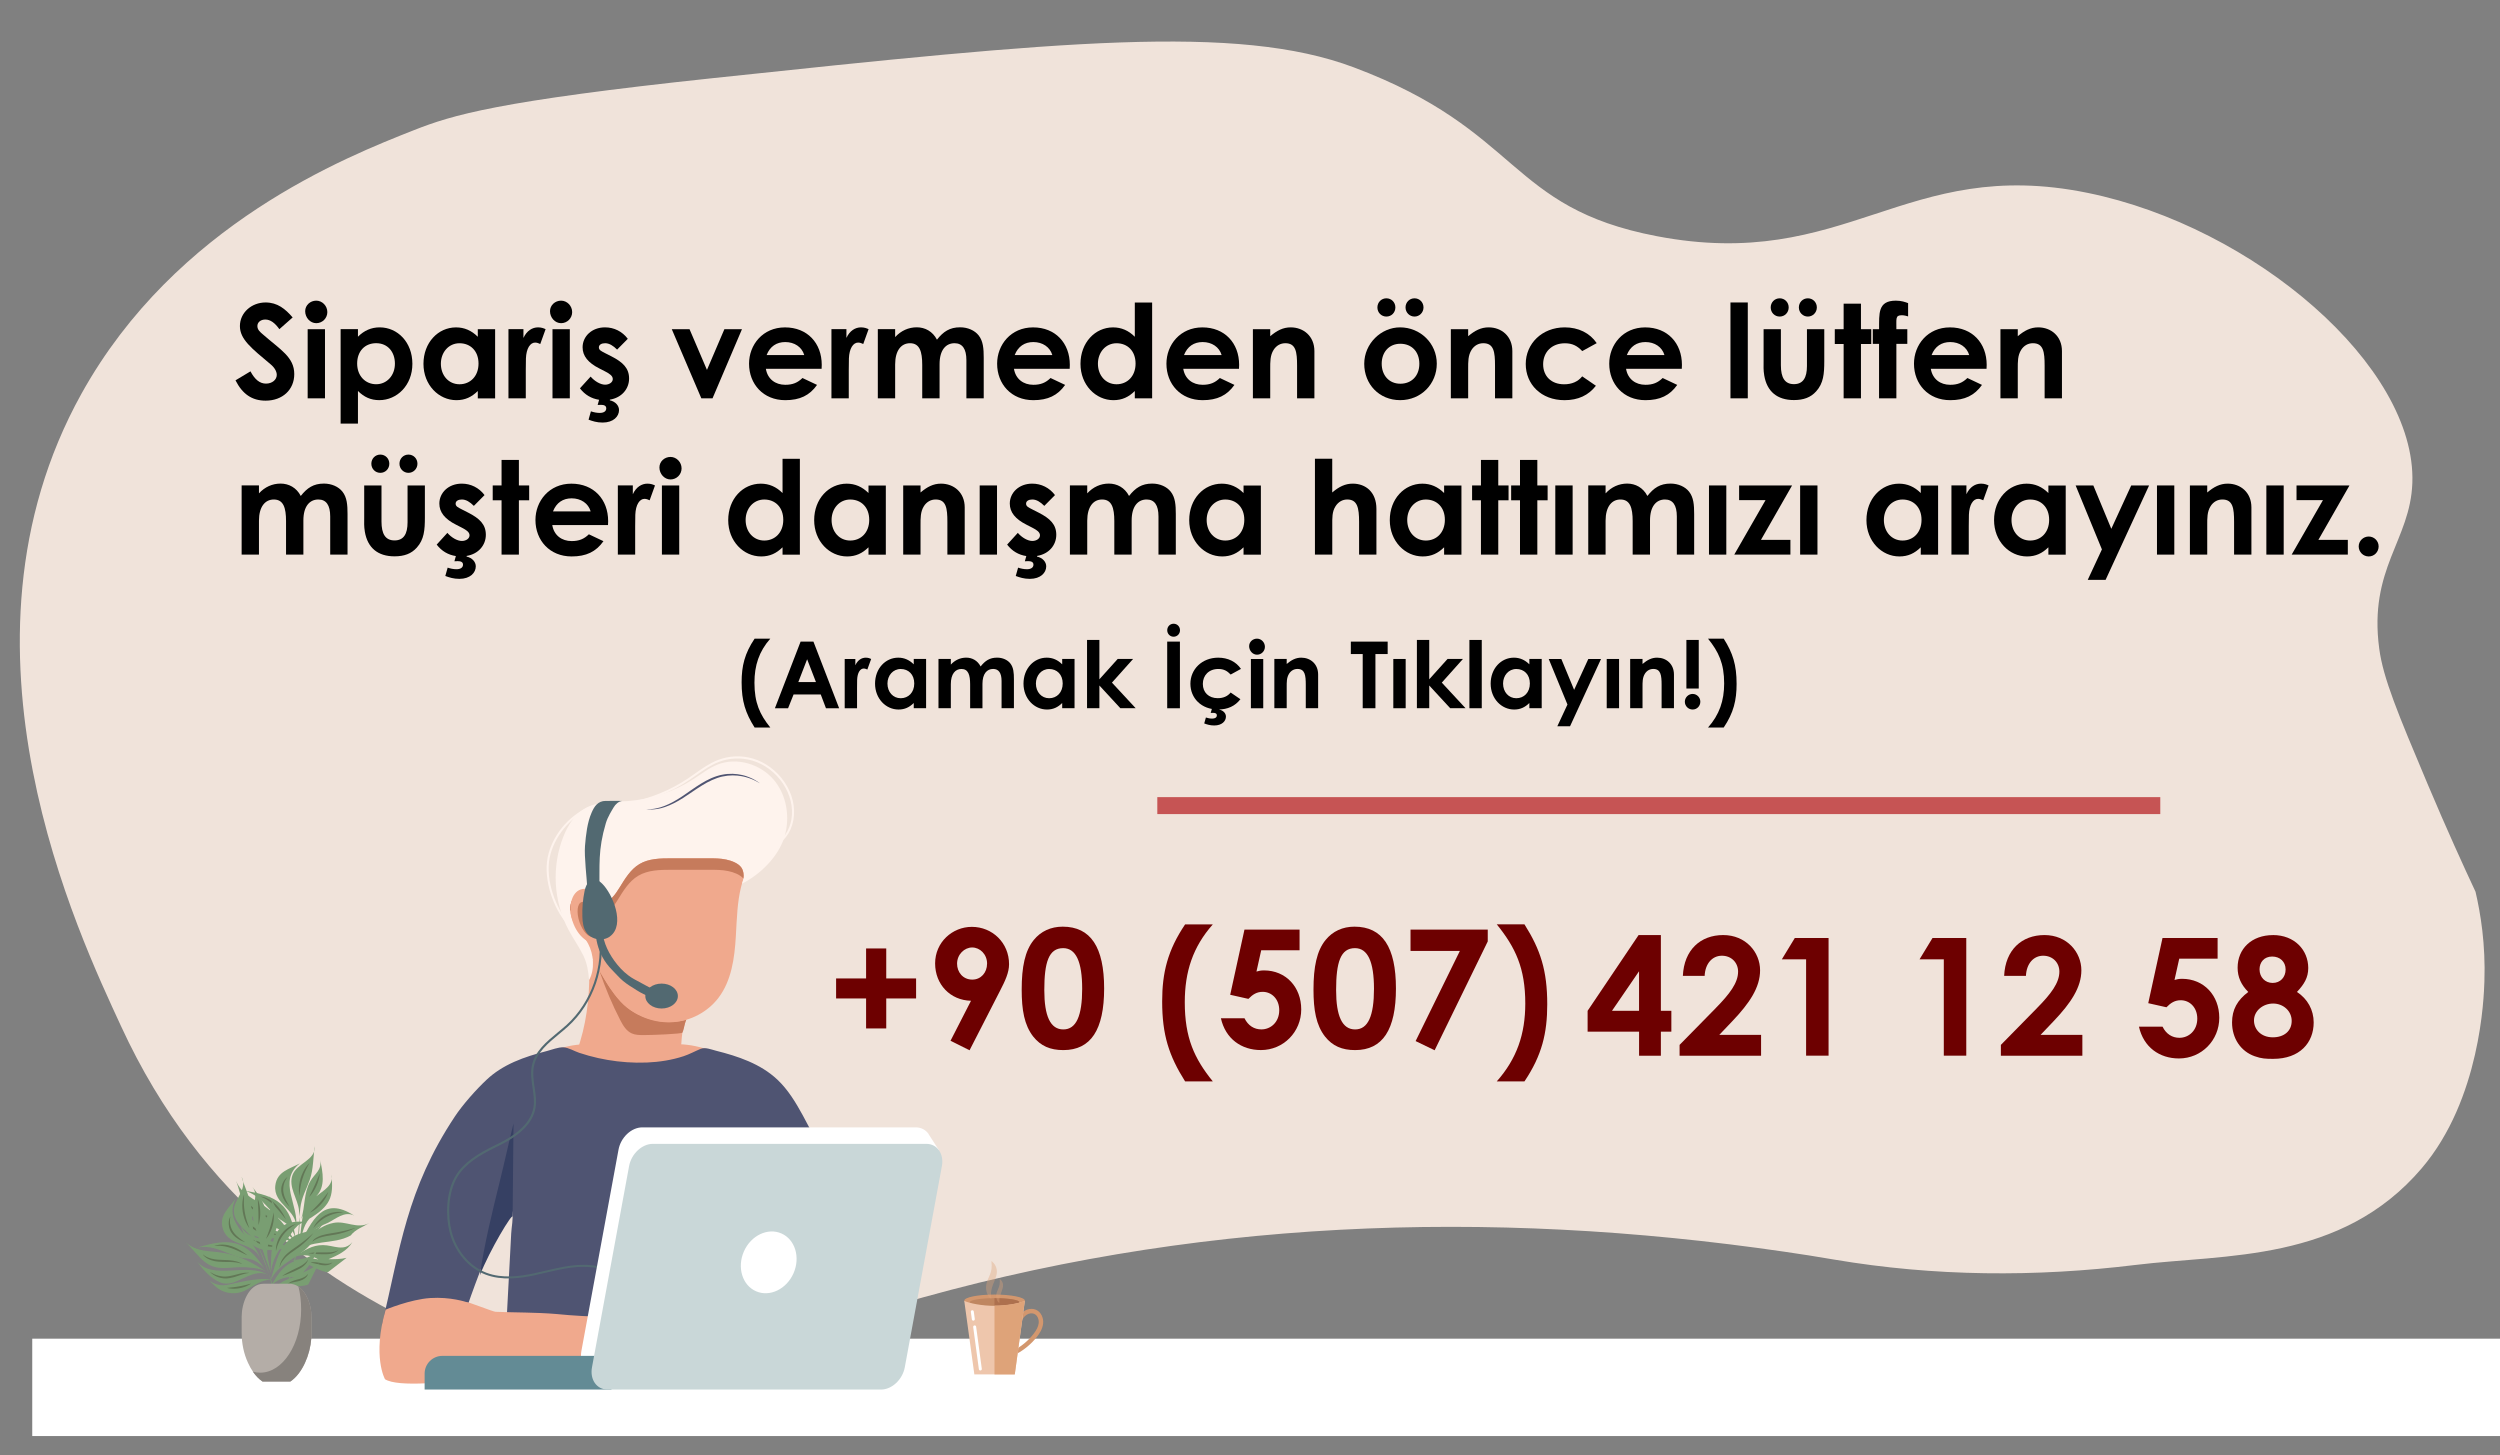 <?xml version="1.0" encoding="UTF-8"?>
<svg id="Layer_1" data-name="Layer 1" xmlns="http://www.w3.org/2000/svg" viewBox="0 0 884.49 514.8">
  <rect x="0" y="0" width="884.49" height="514.8" fill="#808080" stroke="none"/>
  <defs>
    <style>
      .cls-1 {
        fill: #ad704e;
      }

      .cls-1, .cls-2, .cls-3, .cls-4, .cls-5, .cls-6, .cls-7, .cls-8, .cls-9, .cls-10, .cls-11, .cls-12, .cls-13, .cls-14, .cls-15, .cls-16, .cls-17, .cls-18, .cls-19, .cls-20, .cls-21, .cls-22 {
        stroke-width: 0px;
      }

      .cls-2 {
        fill: #c9d7d8;
      }

      .cls-3 {
        fill: #4f5472;
      }

      .cls-4 {
        fill: #dea379;
      }

      .cls-5 {
        fill: #889e3c;
      }

      .cls-6 {
        fill: #87827d;
      }

      .cls-7 {
        fill: #f0e3da;
      }

      .cls-9 {
        fill: #6d0000;
      }

      .cls-10 {
        fill: #627756;
      }

      .cls-11 {
        fill: #bf8660;
      }

      .cls-12 {
        fill: #f0a98d;
      }

      .cls-13 {
        fill: #d3976e;
      }

      .cls-14 {
        fill: #526971;
      }

      .cls-15 {
        fill: #fef3ed;
      }

      .cls-16 {
        fill: #fff;
      }

      .cls-17 {
        fill: #638b95;
      }

      .cls-18 {
        fill: #b4ada7;
      }

      .cls-19 {
        fill: #364063;
      }

      .cls-20 {
        fill: #799e72;
      }

      .cls-21 {
        fill: #c67b5c;
      }

      .cls-22 {
        fill: #eec6ac;
      }

      .cls-23 {
        fill: none;
        stroke: #c65454;
        stroke-miterlimit: 10;
        stroke-width: 6px;
      }

      .cls-24 {
        opacity: .38;
      }
    </style>
  </defs>
  <path class="cls-7" d="M875.84,315.52c-4.17-8.91-10.2-22.1-17.04-38.32-10.41-24.69-15.65-37.25-17.04-47.73-3.78-28.39,10.99-38.21,11.72-58.59,1.48-41.34-56.06-90.63-114.89-102.64-64.81-13.23-85.21,28.19-152.43,15.32-53.07-10.16-47.59-37.37-107.23-59.74-41.27-15.48-103.65-9.25-226.72,3.83-76.25,8.11-92.19,13.06-105.7,18.38-24.13,9.52-84.37,33.27-117.67,93.23-49.85,89.76-.77,191.75,13.96,223.75,28.59,62.12,74.86,92.7,114.42,109.75,26.38,11.39,53.49,15.54,80.39,12.31,26.66-3.21,52.81-15.5,79.18-23.26,104.1-30.67,209.86-34.23,314.57-18.95,5.86.85,11.72,1.77,17.57,2.78,35.52,6.01,71.18,6.23,106.74,1.88,31.77-3.89,72.65-.77,101.12-34.18,20.87-24.5,21.99-60.61,22.18-66.05.46-13.27-1.38-24.27-3.13-31.76Z"/>
  <rect class="cls-16" x="11.41" y="473.62" width="873.09" height="34.45"/>
  <g>
    <path class="cls-12" d="M208.26,340.85c.71,8.48-.44,19.18-2.92,27.32-.52,1.72-1.11,3.56-.55,5.26.63,1.89,2.49,3.05,4.25,3.97,7.97,4.12,16.83,6.51,25.8,6.93,2.46-4.58,5.41-8.78,6.09-13.93.26-1.98.21-4.62.84-6.52.7-2.1,1.71-5.46,2.57-7.4-4.26-4.57-10.12-6.74-14.93-10.73-2.04-1.69-4.13-3.33-6.48-4.55-2.35-1.22-4.98-2-7.62-1.85-2.64.14-5.44-.59-7.07,1.5h.02Z"/>
    <path class="cls-21" d="M212.05,343.42c2.12,6.19,4.53,11.95,7.42,17.54.96,1.86,2.13,3.8,4.05,4.66,1.28.57,2.72.58,4.12.59,3.43,0,13.56-.42,13.78-.87.79-1.64.6-2.92,1.39-4.56-4.4,1.16-8.17,1.08-12.32-.09-4.15-1.17-8.06-3.13-10.92-6.34-2.87-3.22-5.29-7.08-7.51-10.92h0Z"/>
    <path class="cls-12" d="M260.33,331.38c-.45,7.62-1.54,15.64-6.18,21.7-3.78,4.94-9.75,8.11-15.96,8.56-6.2.46-12.54-1.76-17.17-5.9-3.73-3.33-6.31-7.74-8.82-12.06-2.91-5-5.81-10-8.72-14.99-1.52-2.62-3.1-5.58-2.38-8.53.57-2.33,2.46-4.07,4.33-5.58,9.98-8.04,21.99-13.53,34.59-15.82,4.89-.89,10.02-1.29,14.75.23,2.12.68,4.12,1.8,5.79,3.27,1.47,1.3,3.45,3.46,3.65,5.52.09.92-.43,1.59-.82,2.37-.57,1.14-.89,2.4-1.2,3.63-.67,2.68-1.03,5.42-1.28,8.16-.28,3.14-.39,6.29-.58,9.43h0Z"/>
    <path class="cls-15" d="M206.31,337.93c-1.5-3.06-3.5-5.84-5.11-8.84-5.41-10.08-6.1-22.56-1.85-33.18,1.57-3.92,3.93-7.73,7.58-9.87,4.49-2.62,10.03-2.25,15.22-2.63,8.26-.6,16.35-3.32,23.29-7.83,2.78-1.8,5.41-3.91,8.5-5.11,6.76-2.63,14.97-.19,19.71,5.3,4.74,5.49,6,13.56,3.83,20.48-2.18,6.92-8.51,13.14-14.99,16.4.81-1.63.91-4.04-.12-5.62-1.08-1.65-3.61-2.53-5.44-2.92-2.06-.44-4.19-.44-6.3-.44-4.39,0-8.77,0-13.16,0-3.85,0-7.9.06-11.21,2.03-3.17,1.89-5.14,5.23-7.08,8.37-.73,1.17-1.48,2.35-2.44,3.35-.37.38-.9,1.02-1.44,1.14-.53.12-1.33-.14-1.8-.36-.73-.33-1.25-1.05-1.94-1.36-.69-.32-1.74-.37-2.5-.51-1.61-.29-3.34-.42-4.82.41-2.9,1.62-3.07,5.9-1.64,8.9,1.43,3,3.96,5.36,5.51,8.3,1.95,3.69,2.42,9.05.31,12.79-.29-3.18-.66-5.89-2.1-8.81h0Z"/>
    <path class="cls-21" d="M263.03,310.85c-1.24-1.48-3.61-2.29-5.37-2.66-2.14-.46-4.35-.46-6.55-.46-4.55,0-9.11,0-13.66,0-3.99,0-8.21.07-11.64,2.11-3.3,1.96-5.34,5.43-7.36,8.69-.75,1.22-1.54,2.44-2.54,3.48-.38.4-.93,1.06-1.5,1.18-.56.12-1.38-.14-1.87-.37-.76-.34-1.29-1.09-2.02-1.42-.72-.33-1.81-.39-2.6-.53-1.67-.3-3.46-.44-5,.42-.48.27-.88.6-1.22.98-.14-2.25.58-4.48,2.5-5.54,1.48-.83,3.21-.7,4.82-.41.75.14,1.81.19,2.5.51.7.32,1.21,1.03,1.94,1.37.48.22,1.27.47,1.81.36.54-.12,1.07-.75,1.44-1.14.96-1,1.71-2.18,2.44-3.35,1.95-3.14,3.91-6.48,7.08-8.37,3.3-1.97,7.36-2.03,11.21-2.03,4.38,0,8.77,0,13.16,0,2.11,0,4.24,0,6.3.44,1.82.39,4.35,1.27,5.44,2.92.69,1.06.88,2.49.68,3.81h0Z"/>
    <ellipse class="cls-12" cx="208.63" cy="324.06" rx="6.34" ry="9.9" transform="translate(-92.09 83) rotate(-18.51)"/>
    <path class="cls-15" d="M273.28,299.55l-.2-.7c4.14-1.2,6.31-5.5,6.9-8.82,1.57-8.73-4.79-18.32-13.88-20.96-3.88-1.12-8.08-.94-11.84.51-2.86,1.11-5.44,2.93-7.94,4.69-.84.59-1.71,1.21-2.58,1.79-6.24,4.17-13.44,7.12-20.81,8.54l-.14-.72c7.28-1.4,14.38-4.31,20.55-8.43.86-.57,1.72-1.19,2.56-1.78,2.53-1.79,5.15-3.64,8.09-4.78,3.91-1.51,8.28-1.7,12.31-.54,4.39,1.27,8.48,4.3,11.21,8.3,2.86,4.19,3.99,8.97,3.18,13.49-.83,4.64-3.75,8.33-7.42,9.39v.02Z"/>
    <path class="cls-15" d="M199.69,325.77c-4.46-5.86-7.82-15.95-5.59-23.87,2.12-7.55,7.98-14.02,15.29-16.88l.26.68c-7.1,2.77-12.79,9.06-14.86,16.39-2.16,7.7,1.11,17.52,5.47,23.24l-.58.44h.01Z"/>
    <path class="cls-3" d="M268.73,277.08s-.15-.09-.42-.25c-.27-.17-.69-.39-1.22-.67-.54-.26-1.2-.56-1.98-.83-.39-.15-.81-.26-1.26-.39-.23-.06-.46-.11-.69-.17-.24-.06-.48-.1-.73-.15-1-.18-2.1-.29-3.25-.29s-2.38.14-3.61.41c-.15.04-.32.07-.45.1-.16.04-.31.09-.47.13-.32.08-.62.19-.92.29-.61.21-1.22.46-1.83.73-1.21.54-2.4,1.21-3.55,1.92-1.16.71-2.29,1.47-3.41,2.23-1.11.76-2.21,1.51-3.3,2.2-1.09.7-2.18,1.32-3.24,1.85-1.06.54-2.1.97-3.08,1.31-.25.08-.48.17-.73.23-.24.07-.47.14-.7.2-.23.05-.46.1-.67.15-.22.05-.43.08-.64.12-.41.08-.81.11-1.17.15-.18.02-.36.02-.52.03-.17,0-.33.01-.48.02-.3,0-.57-.01-.8-.02h-.17c-.05,0-.11-.01-.15-.02-.1-.01-.19-.02-.27-.03-.32-.03-.49-.05-.49-.05,0,0,.17,0,.49.01h.59c.23-.01.5-.02.8-.04.15-.02.3-.03.47-.05.16-.02.34-.03.51-.06.35-.07.74-.11,1.14-.22.81-.17,1.7-.45,2.65-.82.95-.37,1.95-.84,2.97-1.4,1.03-.56,2.08-1.21,3.14-1.91,1.07-.71,2.14-1.48,3.26-2.25,1.11-.77,2.25-1.54,3.42-2.27,1.18-.72,2.39-1.39,3.65-1.94.63-.27,1.26-.52,1.91-.73.32-.1.65-.21.96-.28.16-.04.32-.08.47-.12.17-.04.33-.07.49-.1,1.28-.27,2.55-.36,3.75-.33s2.32.19,3.33.42c.25.06.5.11.74.18s.47.14.7.21c.45.16.87.3,1.26.47.78.31,1.43.67,1.95.96.52.31.91.57,1.17.76s.4.29.4.29l-.02.02Z"/>
    <ellipse class="cls-21" cx="207.82" cy="325.25" rx="2.96" ry="6.44" transform="translate(-92.51 82.8) rotate(-18.51)"/>
    <path class="cls-14" d="M214.17,283.37c-1.14-.01-2.25.44-3.06,1.24s-1.34,1.84-1.8,2.89c-1.54,3.52-2.01,7.77-2.34,11.8-.31,3.75.66,11.66.86,15.54,1.15.12,3.21.1,4.24.31.13-9.01-.57-14.34,2.27-23.9.68-2.3,2.17-4.58,2.79-5.65.62-1.06,1.74-2.08,2.96-2.22-1.97-.1-3.85.01-5.91-.01h-.01Z"/>
    <path class="cls-12" d="M191.21,376.45c.63-2.46,3.05-4.31,5.45-5.12.89-.3,1.79-.56,2.7-.78.59-.15,1.17-.28,1.77-.41,7.39-1.6,14.95-.21,22.49.32,7.52-.53,15.09-1.92,22.48-.32.6.13,1.19.27,1.78.41.91.23,1.81.48,2.7.78,2.41.81,4.82,2.66,5.45,5.12.4,1.54-.18,3.14-.75,4.62-2.11,5.48-4.44,11.26-9.13,14.8-2.65,2-5.87,3.12-9.08,3.98-4.4,1.18-8.91,1.93-13.46,2.25-4.55-.32-9.05-1.07-13.45-2.25-3.21-.86-6.42-1.98-9.08-3.98-4.69-3.54-7.01-9.32-9.13-14.8-.57-1.48-1.15-3.08-.75-4.62h.01Z"/>
    <path class="cls-3" d="M160.86,395.11c2.87-4.32,7.6-9.65,11.39-13.19,1.35-1.26,2.81-2.39,4.36-3.39,3.39-2.19,7.14-3.76,10.97-5,1.95-.63,3.92-1.18,5.9-1.68,1.76-.45,4-1.38,5.82-1.31s3.86,1.35,5.59,1.93c2.21.74,4.45,1.36,6.72,1.87,4.45.99,9,1.54,13.56,1.62,1.23.02,2.47,0,3.7-.04,4.4-.19,8.79-.86,12.98-2.24,2.11-.69,4-1.76,6.03-2.59,1.67-.69,3.7.22,5.47.66,7.75,1.95,15.7,4.6,21.64,10.18,3.78,3.55,6.51,8.06,9,12.61,12.62,23.01,20.73,49.32,28.53,74.38-8.89-4.61-19.51-5.34-29.05-2.29-1.89-5.46-3.86-11.04-5.99-16.57h0c-1.47-3.96-3.11-7.87-4.91-11.68-1.72-3.64-3.48-8-6.04-11.11-.14,4.57,1.07,9.51,1.41,14.1.36,4.8.57,9.62.63,14.43.07,5.86-.07,11.71-.44,17.56-.19,2.99-.43,5.97-.73,8.95-.2,1.98.11,2.28-1.84,2.36-1.56.06-3.19-.17-4.75-.26-12.4-.69-24.8-1.49-37.19-2.44-2.47.19-4.95.37-7.42.55-9.87.71-19.74,1.33-29.61,1.88-1.27.07-5.97,1.01-6.82.18-.49-.48-.38-2.9-.44-3.6-.1-1.15-.17-2.3-.22-3.46-.18-4.73.07-9.45.32-14.17.08-1.58.17-3.16.25-4.75.26-4.94.52-9.89.79-14.83.13-2.47.26-4.94.39-7.42.12-2.29.76-5.17.4-7.43-.47-2.9-2.33,1.23-2.86,2.18-1.12,2.02-2.18,4.07-3.19,6.14-2.03,4.18-3.84,8.46-5.46,12.81h0c-2.13,5.53-4.1,11.11-5.98,16.57-9.54-3.05-19.68-2.81-28.57,1.8,6.34-26.46,8.61-47.64,25.67-73.31h0Z"/>
    <path class="cls-5" d="M264.92,434.27l.18-.93c-.06.31-.12.63-.17.95v-.02h0Z"/>
    <path class="cls-19" d="M277.48,450.04c-3.12-8.02-6.67-15.91-11.03-23.07-.33,1.36-.63,2.73-.91,4.1,1.79-9.39,3.59-18.78,5.38-28.17,1.07,6,1.84,11.99,2.91,17.99,1.72,9.64,3.44,19.4,3.66,29.15h-.01Z"/>
    <path class="cls-5" d="M182.33,434.27l-.18-.93c.06.31.12.63.17.95v-.02h0Z"/>
    <path class="cls-19" d="M169.75,451.25c3.5-8.96,11.62-22.37,11.61-20.76.11-11.01.21-22.02.32-33.04-1.69,6.82-3.16,13.67-4.85,20.49-2.71,10.97-5.45,22.07-7.08,33.3h0Z"/>
    <path class="cls-12" d="M136.42,463.39c-4.76,16.61-.2,24.58-.2,24.58,9.01,5.72,68.46-6.22,68.46-6.22v-.08c2.96-.02,5.91.25,8.75,1.15,1.89.6,3.71,1.47,5.39,2.62,1.34.92,2.6,2.03,4.05,2.68s3.19.8,4.54-.19c.81-.59,1.43-1.55,2.33-1.92,1.72-.72,3.77.99,5.32-.15,1.04-.76,1.33-2.48,2.34-3.28,1.16-.91,2.76-.27,4.05-.88.67-.32,1.2-.94,1.71-1.55,1.13-1.35,2.25-2.7,3.38-4.05.94-1.12,1.96-2.53,1.39-4.11-.18-.49-.49-.89-.87-1.18-1.09-.85-2.38-.85-3.6-1.18-6.03-1.66-8.7-10.78-14.69-12.6-6.6-2-11.09,6.2-16.89,8.12-1.91.64-3.93.56-5.9.45-3.1-.17-6.2-.41-9.3-.72-7.06-.58-14.25-.49-21.36-.77-.91-.04-10.22-3.76-10.28-3.43,0,0-5.62-1.91-12.79-1.44s-15.86,4.13-15.86,4.13l.03.02Z"/>
    <path class="cls-14" d="M261.42,481.32c-7.4,0-15.27-.94-20.75-5.78-2.89-2.55-4.79-5.96-6.64-9.26-1.02-1.82-2.07-3.71-3.28-5.43-5.51-7.83-14.82-12.65-24.39-12.65h-.48c-4.28.07-8.54,1.08-12.67,2.05-1.38.32-2.81.66-4.21.96-4.96,1.04-11.39,1.96-17.21-.26-6.09-2.32-10.98-8.11-12.74-15.09-1.43-5.66-1.34-13.98,2.1-19.81,2.88-4.9,8.36-8.08,13.35-10.55,1.47-.73,2.99-1.48,4.43-2.29,3.94-2.22,8.84-5.98,9.79-11.33.4-2.29.04-4.72-.31-7.06-.38-2.58-.78-5.25-.22-7.88,1.07-5.03,5.15-8.39,9.09-11.64,1.06-.88,2.16-1.78,3.17-2.69,8.83-8.03,13.25-20.83,11.26-32.6l.72-.12c2.03,12.01-2.47,25.07-11.48,33.27-1.02.92-2.12,1.84-3.19,2.72-3.85,3.17-7.82,6.45-8.84,11.23-.53,2.5-.15,5.11.23,7.62.36,2.4.73,4.89.3,7.3-.99,5.63-6.07,9.54-10.15,11.83-1.46.82-2.99,1.58-4.47,2.31-4.89,2.42-10.26,5.53-13.04,10.26-3.33,5.65-3.41,13.75-2.02,19.26,1.71,6.76,6.42,12.35,12.3,14.59,5.64,2.15,11.94,1.25,16.8.23,1.4-.29,2.82-.63,4.2-.95,4.16-.98,8.47-1.99,12.82-2.07,4.87-.08,9.82,1.08,14.32,3.37s8.36,5.6,11.16,9.58c1.23,1.75,2.29,3.65,3.32,5.49,1.81,3.25,3.69,6.6,6.48,9.07,5.95,5.25,14.92,5.76,22.9,5.56l.02.73c-.87.02-1.75.04-2.64.04h-.03Z"/>
    <path class="cls-14" d="M215.84,331.29c-2.56,1.9-6.65,1.19-8.43-1.45-1.07-1.58-1.31-3.57-1.37-5.48-.11-3.05.16-6.11.78-9.1.38-1.81,1.28-3.95,3.12-4.13,1.16-.11,2.22.64,3.05,1.45,3.74,3.62,8.35,14.62,2.85,18.69v.02Z"/>
    <g>
      <path class="cls-16" d="M205.7,477.93l13.13-71.2c.8-4.34,4.57-7.87,8.41-7.87h96.75c1.92,0,3.49.88,4.49,2.26h0v.04c.08.11.15.24.22.36l3.55,5.5-2.92.65-12.96,70.26c-.8,4.34-4.57,7.84-8.41,7.84h-96.75c-3.84,0-6.31-3.5-5.51-7.84Z"/>
      <path class="cls-17" d="M156.52,479.7h59.81v11.92h-66.1v-5.63c0-3.47,2.82-6.29,6.29-6.29Z"/>
      <path class="cls-2" d="M214.95,491.62h96.75c3.84,0,7.61-3.52,8.41-7.87l13.13-71.19c.8-4.34-1.67-7.87-5.51-7.87h-96.75c-3.84,0-7.61,3.52-8.41,7.87l-13.13,71.19c-.8,4.34,1.67,7.87,5.51,7.87h0Z"/>
      <ellipse class="cls-16" cx="271.97" cy="446.61" rx="11.17" ry="9.59" transform="translate(-246.38 515.5) rotate(-66.23)"/>
    </g>
    <g>
      <ellipse class="cls-14" cx="234.07" cy="352.4" rx="5.76" ry="4.41"/>
      <path class="cls-14" d="M213.18,327.73c-.28,4.35,1.59,8.6,4.14,12.15,1.4,1.94,3.03,3.74,4.95,5.18.69.52,1.34.96,2.1,1.37.87.47,1.75.95,2.62,1.42,1.63.88,3.25,1.77,4.88,2.64.5.26.75.52,1.01,1.02.19.37.4.72.66,1.04.09.12.62.85.77.82-.67.14-1.4.17-2.08.07-.26-.04-.42-.15-.65-.25-.31-.13-.65-.2-.97-.31-1.88-.62-3.68-1.47-5.34-2.53-1.68-1.07-3.35-2.04-4.88-3.33-.69-.58-1.33-1.21-1.94-1.87-.64-.7-1.28-1.36-1.94-2.03-1.32-1.34-2.46-2.84-3.36-4.49-1.59-2.9-2.34-6.16-2.53-9.44,0-.25-.03-.5-.03-.75.57-.1,1.12-.25,1.67-.41.31-.08.61-.2.92-.29h0Z"/>
    </g>
  </g>
  <g>
    <g>
      <g>
        <path class="cls-20" d="M104.06,445.85c-.45.09-.91.19-1.36.29.45-.08.89-.12,1.32-.13.13,0,.27.02.4.02,4.3.13,7.43,3.67,11.6,4.06l6.6-5.08c-2.04.51-4.26.5-6.36.48,3.17-1.36,6.59-2.92,8.41-6.04-3,3.58-6.67,1.05-10.41,1.06-3.88,0-6.6,1.87-9.54,3.77-.11.07-.22.14-.33.21-.21.14-.43.27-.65.41.2-.09.4-.17.61-.25.11-.04.21-.08.32-.11,2.68-.86,5.68-.4,7.96,1.05-2.79-.64-5.46-.35-8.18.17-.13.02-.26.05-.39.08h0Z"/>
        <path class="cls-20" d="M102.01,446.29c.22-.05.45-.1.67-.15-.22.04-.44.09-.67.15Z"/>
        <path class="cls-20" d="M124.08,437.1c-6.4,3.56-14.2.98-20.08,6.45,4.43-4.12,7.49-9.62,13.98-10.89,4.48-.88,8.41,2.37,12.68.04-2.26,1.41-4.92,2.21-6.58,4.41h0Z"/>
        <path class="cls-20" d="M115.8,432.73c-3.92,1.56-7.76,4.35-9.98,7.99,4.49-8.7,8.3-17.91,19.49-10.64-3.39-1.77-6.54,1.24-9.51,2.65Z"/>
        <path class="cls-20" d="M109.41,431.21c-2.31,2.65-2.52,6.07-3.52,9.3.45-3.53.61-7.09,1.29-10.59l-.61,1.35c1.47-4.52.81-9.1,3.21-13.35,1.52-2.68,4.17-3.91,3.5-7.51.9,4.32,1.98,9.38-1.4,12.84,2.45-1.99,6.33-3.93,5.35-7.68.95,8.06-.51,11.17-7.83,15.65h.01Z"/>
        <path class="cls-20" d="M101.55,454.73c-.18.42-.36.83-.56,1.24,2.96-8.63,5.82-18.58,4.79-27.82-.45-4.03-3.8-8.17-2.32-12.37,1.51-4.29,8.22-5.19,7.94-10.29-.67,4.03-.44,8.08-1.83,11.98-1.25,3.53-2.9,6.17-3.33,10.02-1.07,9.56-.38,18.33-4.7,27.25h0Z"/>
        <path class="cls-20" d="M107.29,429.74c.58-2.7,2.32-4.92,4.53-6.51-1.76,1.99-3.56,4-4.53,6.51Z"/>
        <path class="cls-20" d="M104.78,440.31l-.28-.61.28.61Z"/>
        <path class="cls-20" d="M98.03,430.54c-3.9-3.61-6.05-7.67-11.47-9.26,11.44,1.79,16.42,4.69,18.03,17.13-.55-2.4-1.98-4.81-4.13-6.08-.87-.51-1.69-1.1-2.43-1.78h0Z"/>
        <path class="cls-20" d="M98.6,434.86c-4.76-2.61-9.55-2.75-12.05-7.96-1.27-2.64-1.9-6.25-3.04-9.1,2.02,4.82,6.17,6.23,10.09,8.96,5.41,3.76,8.18,8.1,11.52,13.55-1.35-2.57-4.11-4-6.52-5.45Z"/>
        <path class="cls-20" d="M104.71,434.53c.68-6.54-8.15-8.39-7.3-15.14.62-4.95,4.98-5.77,8.71-7.82-8.14,6.4-.06,15-1.41,22.96Z"/>
        <path class="cls-20" d="M84.07,425.19c-.03-.18-.07-.37-.1-.55.03.19.06.37.1.55Z"/>
        <path class="cls-20" d="M89.85,437.63c-2.26-.7-3.73-2.14-4.81-4.14.36.87.7,1.74,1.03,2.62,1.48,3.95,5.38,6.47,9.59,6.15,3.12-.23,6.37-.83,9.28.56-3.89-3.01-13.11-4.52-15.09-5.19h0Z"/>
        <path class="cls-20" d="M104.84,441.07c-4.55-7.7-18.87-6.67-20.76-15.88.64,3.51,1.73,7.73,4.11,10.53.75.87,1.74,1.51,2.84,1.84l.67.2c.34.1.69.17,1.04.2,4.36.38,9.68-.57,12.11,3.11h0Z"/>
      </g>
      <path class="cls-10" d="M102.45,426.9s-.03-.03-.1-.09c-.06-.06-.16-.14-.27-.26-.11-.12-.25-.26-.4-.43s-.31-.37-.48-.59c-.08-.11-.17-.23-.25-.35-.08-.13-.17-.25-.26-.39-.17-.27-.34-.57-.48-.89-.04-.08-.08-.16-.11-.24s-.07-.17-.1-.25c-.07-.17-.13-.35-.19-.52-.03-.09-.05-.18-.08-.27-.02-.09-.05-.18-.07-.28-.04-.19-.08-.37-.1-.56l-.04-.29c0-.1-.01-.19-.02-.29v-.63h0v-.1l.02-.13v-.07l.02-.07c0-.05.01-.09.02-.14.01-.1.03-.19.05-.27,0-.04.02-.09.03-.13.01-.04.02-.09.03-.13.09-.35.2-.68.33-.98.14-.3.28-.57.44-.81.04-.06.08-.12.12-.17s.08-.11.12-.16c.08-.1.15-.2.23-.28.08-.09.14-.17.22-.23.07-.07.13-.13.2-.19.06-.05.11-.1.16-.14s.09-.07.13-.1c.07-.05.11-.08.11-.08,0,0-.03.04-.08.11-.03.03-.06.08-.09.13s-.08.11-.12.18c-.05.06-.09.14-.14.22s-.1.17-.16.26c-.11.19-.22.41-.33.65-.03.06-.05.12-.08.19-.03.06-.05.13-.08.2-.03.07-.05.13-.07.2-.02.07-.05.14-.07.21-.09.29-.17.6-.22.92-.05.33-.08.64-.09,1v.52c.02.09.02.17.03.26l.03.26c.02.17.06.34.09.51.02.09.04.17.06.25s.04.17.06.25c.05.16.09.33.15.49.03.08.05.16.08.24s.06.16.09.23c.12.31.25.61.38.88.06.14.13.27.2.4.06.13.13.25.19.37.13.24.25.46.36.65.11.19.21.36.29.5s.15.25.19.32.07.11.07.11h-.02Z"/>
      <path class="cls-10" d="M109.48,411.53s-.02.04-.07.12c-.04.08-.11.2-.19.34-.04.07-.09.15-.14.24-.05.09-.1.19-.15.29-.06.1-.11.21-.18.33-.06.12-.12.24-.18.37-.06.13-.14.26-.2.4s-.13.28-.2.43c-.03.07-.07.15-.11.22-.03.08-.07.16-.1.23-.07.16-.14.32-.21.48-.06.17-.13.33-.2.5s-.13.35-.19.52c-.13.35-.24.71-.36,1.07-.1.36-.21.73-.3,1.09-.02.09-.04.18-.07.27-.02.09-.04.18-.06.27-.04.18-.08.36-.11.53-.04.17-.06.35-.1.52-.02.08-.03.17-.05.25-.01.08-.02.16-.04.25-.02.16-.05.32-.07.47s-.04.3-.06.44-.04.28-.05.41-.02.25-.04.37c-.01.12-.02.23-.03.33s-.01.19-.02.28c-.01.17-.02.3-.03.39,0,.09-.01.14-.01.14,0,0,0-.05-.03-.14-.01-.09-.04-.22-.07-.39-.01-.08-.03-.18-.04-.28s-.02-.21-.03-.33-.02-.25-.03-.38c0-.13,0-.27-.01-.42v-.46c0-.16.01-.32.02-.49,0-.08,0-.17.01-.26,0-.09.02-.17.02-.26.02-.18.03-.36.06-.54.06-.36.11-.74.2-1.12.07-.38.19-.76.29-1.14.13-.37.24-.75.39-1.11.14-.36.3-.71.46-1.04.08-.16.17-.32.25-.48.04-.08.08-.15.12-.23s.09-.15.13-.22c.09-.14.17-.28.26-.42.09-.13.18-.26.26-.38.09-.12.16-.24.25-.34.08-.1.16-.2.24-.3.08-.09.14-.18.21-.26s.13-.15.19-.21c.11-.13.21-.22.27-.29.06-.07.1-.1.1-.1v.04Z"/>
      <path class="cls-10" d="M113.14,414.98v.11c0,.07-.01.17-.02.3-.01.13-.03.28-.06.46-.01.09-.03.18-.04.28-.02.1-.04.2-.06.31s-.04.22-.07.34-.06.24-.09.36-.07.25-.1.38c-.04.13-.08.26-.12.39-.09.26-.18.54-.28.81s-.22.54-.33.82c-.13.27-.25.54-.38.79-.13.26-.27.51-.41.75-.14.24-.28.47-.43.68-.07.1-.14.21-.21.3-.07.1-.14.19-.2.28-.07.09-.13.17-.19.25-.06.08-.13.15-.18.22-.11.14-.22.26-.31.35-.09.1-.16.17-.21.22-.05.05-.07.08-.07.08,0,0,.01-.03.04-.1.03-.06.07-.16.13-.27.06-.12.12-.26.2-.42.08-.16.17-.34.26-.54.1-.2.2-.41.31-.63.05-.11.11-.23.17-.34.05-.12.12-.24.17-.36.11-.24.23-.5.35-.75.12-.26.24-.52.36-.78s.23-.53.35-.79c.11-.26.22-.52.33-.77.1-.25.21-.49.3-.72.09-.23.19-.45.27-.65.17-.4.31-.74.41-.98.05-.12.09-.21.12-.28.03-.06.04-.1.04-.1h-.05Z"/>
      <path class="cls-10" d="M116.14,421.74s-.01.04-.04.11c-.02.07-.06.17-.11.3-.04.13-.11.28-.19.46-.04.09-.08.18-.12.28l-.15.3c-.05.1-.11.21-.17.33-.06.11-.13.22-.19.34-.07.12-.14.24-.22.35-.08.12-.15.24-.24.36-.17.24-.34.49-.53.73-.19.25-.39.48-.6.72-.21.23-.42.46-.65.68-.22.22-.45.42-.67.62-.11.1-.22.19-.33.28s-.22.18-.33.25c-.11.08-.21.16-.32.23-.1.07-.21.14-.3.2-.1.06-.19.13-.28.18-.09.05-.18.11-.26.15-.16.1-.31.18-.43.24-.12.06-.22.11-.29.14s-.1.05-.1.05l.08-.08c.05-.05.13-.13.23-.22.05-.05.1-.1.16-.15.06-.06.12-.12.19-.18s.14-.13.22-.2c.08-.07.16-.15.24-.23.08-.08.17-.16.26-.25.09-.09.18-.18.27-.27l.14-.14c.05-.05.1-.1.14-.15.1-.1.2-.2.3-.3.1-.1.2-.21.3-.31.1-.1.2-.22.31-.32.21-.22.41-.44.61-.67s.4-.46.59-.69c.1-.12.2-.23.29-.34.09-.11.18-.23.28-.34.09-.11.18-.22.26-.33.04-.05.09-.11.13-.16s.08-.11.12-.16c.08-.1.16-.2.24-.3.08-.1.15-.2.22-.29s.14-.18.2-.26.12-.16.18-.24.11-.15.16-.21c.05-.07.09-.13.13-.18.08-.11.15-.19.19-.25.05-.06.07-.09.07-.09h.01Z"/>
      <path class="cls-10" d="M121.47,428.95s-.05,0-.14,0c-.09,0-.23,0-.4.03-.09,0-.18,0-.28.03-.1,0-.22.02-.33.04-.12.02-.24.03-.38.05-.13.02-.27.04-.42.07-.29.05-.6.11-.92.19s-.66.18-1.01.28c-.34.11-.69.24-1.04.39s-.7.31-1.04.49l-.26.14c-.09.05-.17.1-.25.14-.16.09-.32.2-.48.3-.32.21-.62.42-.91.64-.28.22-.56.44-.8.67-.25.22-.47.44-.68.65-.1.11-.2.21-.29.3-.09.1-.18.19-.26.28s-.15.18-.22.25c-.07.08-.13.15-.18.22-.11.13-.19.24-.25.31-.06.07-.09.11-.09.11,0,0,.02-.05.06-.13s.09-.21.17-.37c.04-.08.08-.17.13-.26.05-.09.11-.19.17-.3.07-.1.13-.21.21-.33s.16-.23.25-.36c.09-.12.19-.25.29-.37.1-.13.21-.26.33-.38.23-.26.5-.52.78-.77.14-.13.29-.25.45-.37.15-.12.32-.24.48-.36.17-.11.33-.23.51-.33.09-.05.18-.11.26-.15l.26-.15c.36-.19.73-.36,1.11-.5.19-.07.37-.14.56-.19.19-.06.37-.11.56-.16.37-.09.73-.16,1.08-.21.17-.03.34-.04.5-.06.16,0,.32-.02.47-.03h.43c.14,0,.27,0,.39.02.12,0,.24.02.34.03.11,0,.2.03.29.04.17.02.31.05.4.07.09.02.14.03.14.03h.01Z"/>
      <path class="cls-10" d="M125.67,434.47s-.06.03-.18.09-.28.14-.5.24-.48.22-.79.35-.66.27-1.05.41-.81.29-1.26.43c-.45.14-.93.28-1.43.4-.25.06-.51.13-.77.18-.26.06-.52.12-.79.17-.53.11-1.08.19-1.62.28-.54.08-1.08.17-1.6.26-.26.05-.52.1-.77.15-.25.05-.5.11-.75.17-.12.03-.24.06-.36.1l-.09.02s-.06.02-.09.03c-.06.02-.12.04-.18.05-.12.04-.23.07-.34.11-.11.04-.22.08-.33.12-.43.16-.82.35-1.17.54-.18.09-.34.2-.49.29-.08.05-.15.1-.22.15-.07.05-.14.1-.2.15-.07.05-.13.1-.19.15-.06.05-.12.09-.17.14-.05.05-.11.09-.15.13-.05.05-.09.09-.13.13-.09.08-.16.16-.22.23l-.09.09s-.05.06-.07.08c-.08.1-.13.15-.13.15,0,0,.03-.06.1-.17.02-.03.03-.06.05-.09.02-.03.04-.07.07-.11.05-.08.11-.17.18-.27.04-.05.07-.1.12-.15.04-.05.09-.11.14-.16.02-.03.05-.06.07-.09.03-.03.05-.06.08-.08.06-.06.11-.12.17-.18.24-.24.54-.49.88-.73.35-.24.74-.47,1.18-.68.11-.05.22-.1.33-.15.12-.05.23-.1.35-.14.06-.02.12-.04.17-.07l.09-.03.09-.03c.12-.04.25-.08.37-.12.5-.15,1.03-.28,1.56-.39s1.08-.2,1.62-.29c.54-.08,1.08-.17,1.6-.26.13-.02.26-.05.39-.07s.26-.05.39-.07c.26-.05.51-.1.76-.15.5-.1.98-.21,1.43-.31.46-.1.88-.21,1.28-.31.2-.05.39-.1.57-.15.18-.05.35-.09.51-.14.16-.04.31-.09.45-.12.14-.04.27-.07.38-.11.23-.06.41-.12.54-.15.12-.03.19-.05.19-.05l.02.03Z"/>
      <path class="cls-10" d="M119.81,442.18l-.09.09s-.06.06-.11.1c-.02.02-.05.04-.07.07-.03.02-.05.05-.08.07-.23.2-.6.45-1.09.66-.24.11-.52.2-.81.29-.15.04-.3.08-.46.11-.04,0-.08.02-.11.02-.04,0-.08,0-.12.02-.08,0-.16.03-.24.04-.16.02-.33.04-.5.06s-.34.03-.51.03c-.34.02-.69.02-1.04.02s-.69,0-1.03-.02c-.17,0-.34,0-.5-.02-.17,0-.33,0-.49-.02-.64-.03-1.24-.08-1.76-.12-.51-.05-.94-.1-1.24-.14-.15-.02-.27-.04-.35-.05-.08,0-.12-.02-.12-.02,0,0,.04,0,.12-.02.08,0,.2-.03.35-.05.3-.04.73-.08,1.25-.12s1.12-.07,1.76-.09c.16,0,.32,0,.49,0h2.53c.33,0,.66,0,.97-.03.08,0,.16,0,.23-.02h.11s.08,0,.12,0c.15,0,.29-.03.44-.05.28-.04.55-.1.79-.16.49-.12.88-.28,1.15-.41.07-.03.13-.06.18-.09s.1-.05.13-.07c.07-.04.11-.06.11-.06h-.01Z"/>
      <path class="cls-10" d="M109.6,446.78s.03,0,.09-.03.14-.05.26-.08c.06,0,.12-.03.19-.04s.14-.02.22-.04c.08,0,.17-.02.26-.03.09,0,.19,0,.29-.02.2,0,.42,0,.64.02.23.02.46.04.71.08.12.02.24.04.37.06.12.02.25.04.37.07.25.05.5.09.75.14.12.02.25.05.37.06.12.02.24.04.36.05.24.03.48.06.71.07.23,0,.45.02.66,0,.21,0,.41-.03.59-.06.09,0,.18-.03.26-.05s.16-.04.23-.06.14-.05.2-.07.12-.05.17-.07c.11-.04.18-.08.24-.11s.09-.04.09-.04c0,0-.02.02-.06.07-.04.04-.1.12-.19.19-.04.04-.09.08-.15.12-.06.04-.12.08-.19.13-.07.04-.15.08-.23.13-.08.04-.17.08-.27.12-.19.07-.4.14-.63.19-.23.05-.48.08-.73.09h-.38c-.13,0-.26,0-.39-.02-.13,0-.26-.02-.4-.04-.14-.02-.26-.04-.39-.06-.26-.05-.51-.1-.76-.16s-.49-.12-.72-.18-.46-.12-.67-.17-.41-.09-.6-.13c-.09-.02-.18-.03-.27-.05-.09,0-.17-.03-.24-.04-.08,0-.15-.02-.22-.03-.07,0-.13,0-.18-.02-.11,0-.2-.02-.26-.02h-.09v.03Z"/>
      <path class="cls-10" d="M97.94,440.99s-.03,0-.1.02c-.06,0-.16.02-.28.04-.12.02-.27.03-.44.04-.08,0-.17,0-.27,0h-.62c-.11,0-.23,0-.35-.02-.12,0-.24-.02-.37-.03-.12,0-.25-.03-.38-.04-.26-.04-.52-.08-.79-.14-.27-.05-.54-.13-.81-.19-.27-.08-.53-.16-.79-.26-.26-.09-.51-.2-.75-.3-.12-.05-.24-.11-.35-.16s-.22-.11-.33-.17c-.1-.06-.21-.11-.31-.17s-.19-.11-.28-.17-.17-.11-.25-.16-.15-.11-.22-.15c-.14-.1-.26-.18-.35-.26-.1-.08-.17-.14-.22-.18s-.08-.07-.08-.07c0,0,.03,0,.1.03.06.02.15.05.27.09.06.02.12.04.19.07.07.02.14.05.22.08s.16.06.25.09.18.06.28.1c.19.07.4.14.62.22.05.02.11.04.17.06s.11.04.17.06c.12.04.23.08.35.12.12.04.24.08.36.12s.25.08.37.12c.25.08.51.15.77.23.26.07.52.14.77.21.13.03.25.07.38.1s.25.06.37.09.24.06.36.08c.06,0,.12.03.18.04s.12.02.17.04c.11.02.22.05.33.07s.21.04.31.06.2.04.29.06c.09.02.18.03.26.05s.16.03.23.05c.07,0,.14.03.2.04.12.02.21.05.28.06.06,0,.1.02.1.02h0Z"/>
      <path class="cls-10" d="M86.76,431.05s.03.05.09.14c.03.04.06.1.11.17.04.06.09.14.15.22.03.04.06.08.09.13.03.04.07.09.1.14.07.09.15.2.23.3.04.05.09.11.13.16.05.06.1.11.15.17s.1.12.16.17c.05.06.11.12.17.18.23.24.49.49.79.72.29.24.61.48.96.69.08.06.18.11.26.16.09.05.18.11.27.15.09.05.19.1.28.15.1.05.19.09.29.14.1.04.2.08.3.12l.04.02h.02l.08.03.16.06c.21.09.42.14.62.21.42.12.85.23,1.28.32.43.09.86.17,1.27.26.42.08.82.16,1.2.25.19.04.38.09.56.14.09.02.18.05.26.07.09.03.17.05.25.08s.16.05.24.07c.08.03.15.05.23.08.07.03.15.05.22.08s.14.06.2.08c.06.03.13.05.19.08.06.02.12.05.17.08.11.05.21.1.3.15.09.04.17.09.23.13.07.04.12.07.17.1.09.06.14.09.14.09,0,0-.05-.02-.16-.05-.05-.02-.11-.04-.19-.06-.07-.02-.16-.05-.25-.08s-.2-.06-.31-.09-.24-.06-.37-.09c-.07-.02-.13-.03-.21-.05-.07,0-.14-.03-.22-.04-.07-.02-.15-.03-.23-.05-.08,0-.16-.03-.24-.04-.08,0-.17-.03-.25-.04-.09,0-.17-.03-.26-.04-.09,0-.18-.03-.27-.04s-.19-.02-.28-.04c-.38-.05-.79-.1-1.21-.16-.21-.03-.43-.06-.64-.09-.11-.02-.22-.03-.33-.05s-.22-.04-.33-.06c-.45-.08-.9-.19-1.35-.32-.23-.07-.46-.14-.66-.23l-.16-.06-.08-.03h-.02l-.02-.02h0l-.04-.02c-.11-.05-.21-.1-.32-.14-.1-.05-.21-.11-.31-.16s-.2-.11-.3-.17c-.1-.06-.19-.12-.29-.18-.09-.06-.19-.12-.27-.19-.36-.25-.68-.53-.96-.82-.14-.14-.27-.28-.4-.43-.06-.07-.12-.14-.18-.21s-.11-.14-.16-.21c-.1-.14-.2-.27-.29-.41-.04-.07-.09-.13-.12-.19-.04-.06-.07-.13-.11-.19-.07-.12-.13-.24-.19-.35-.03-.05-.05-.11-.08-.16-.02-.05-.04-.1-.06-.15-.08-.18-.13-.33-.17-.43-.04-.1-.05-.15-.05-.15h-.02Z"/>
      <path class="cls-10" d="M87.13,424.31s.03.05.07.15c.04.1.12.24.21.41.1.17.23.38.39.6.16.22.35.46.58.71s.49.5.78.75.61.49.95.73c.09.06.17.12.26.17.09.06.18.12.27.18s.18.11.28.17c.09.06.19.11.28.17.38.22.78.44,1.18.65.4.21.81.43,1.2.63.2.11.4.21.59.32.19.11.39.22.57.33.37.22.73.45,1.06.68.33.23.62.46.89.69.13.11.25.23.37.34.11.11.22.22.31.33.19.21.35.4.47.56s.21.3.26.39c.06.09.09.14.09.14,0,0-.04-.04-.12-.12-.07-.08-.19-.18-.33-.32-.15-.13-.33-.29-.55-.46-.21-.17-.47-.35-.75-.54-.56-.38-1.24-.77-1.99-1.16-.19-.1-.38-.19-.58-.29-.2-.1-.4-.2-.6-.3-.4-.2-.81-.41-1.22-.62-.41-.22-.81-.44-1.2-.68-.2-.12-.38-.24-.57-.37-.1-.06-.18-.13-.27-.19-.09-.07-.18-.13-.27-.2-.35-.27-.67-.55-.95-.84s-.53-.58-.73-.87c-.1-.14-.19-.28-.28-.42-.08-.14-.16-.27-.22-.4-.07-.13-.12-.25-.17-.36-.05-.11-.08-.22-.12-.32-.06-.19-.11-.35-.13-.45-.02-.11-.04-.16-.04-.16l.03-.03Z"/>
      <path class="cls-10" d="M92.06,423.36s.05,0,.14,0,.23,0,.4.04c.09,0,.18.03.29.05.1.02.21.05.33.07.12.03.24.07.37.1.13.04.27.09.41.14.28.11.58.23.89.39.31.15.62.34.94.54.08.05.16.11.24.16.08.05.16.11.23.17.16.11.31.24.46.36.31.25.6.52.89.81.27.28.55.58.8.88.12.15.25.3.36.45.12.15.23.3.34.45.22.3.42.6.6.88.18.29.35.56.5.81.07.13.14.25.21.37.06.12.13.23.18.34.12.21.21.4.29.55.08.15.14.28.18.36s.06.13.06.13c0,0-.03-.04-.09-.11s-.15-.17-.26-.31c-.11-.13-.24-.29-.39-.48s-.32-.4-.5-.62c-.18-.23-.38-.48-.59-.74-.21-.26-.43-.53-.66-.81s-.48-.56-.73-.84c-.26-.28-.51-.55-.79-.84-.26-.27-.55-.53-.82-.78-.28-.25-.57-.48-.85-.7-.29-.21-.57-.42-.84-.59-.27-.18-.54-.33-.8-.47-.13-.07-.25-.13-.37-.19s-.23-.11-.34-.16c-.11-.05-.21-.09-.3-.13-.09-.04-.18-.07-.26-.1-.16-.06-.29-.11-.37-.14-.09-.03-.13-.05-.13-.05h-.02Z"/>
    </g>
    <g>
      <g>
        <path class="cls-20" d="M96.43,455.85c-.37.28-.73.56-1.1.85.37-.27.75-.5,1.13-.69.12-.06.25-.1.37-.16,3.93-1.75,8.29.06,12.22-1.4l3.73-7.44c-1.61,1.34-3.62,2.3-5.52,3.2,2.27-2.61,4.66-5.5,4.94-9.1-1.14,4.53-5.55,3.85-8.91,5.49-3.49,1.7-5.13,4.56-6.94,7.55-.07.11-.14.22-.2.33-.13.22-.27.43-.4.65.14-.17.29-.33.44-.49.08-.08.16-.16.24-.24,2.04-1.94,4.93-2.83,7.62-2.52-2.79.64-5.07,2.06-7.29,3.72-.11.08-.21.16-.32.24h-.01Z"/>
        <path class="cls-20" d="M94.77,457.14l.54-.42c-.18.13-.36.27-.54.42Z"/>
        <path class="cls-20" d="M110.63,439.25c-4.2,5.99-12.36,7.07-15.27,14.55,2.19-5.64,2.55-11.93,7.84-15.9,3.65-2.75,8.6-1.53,11.43-5.49-1.42,2.26-3.46,4.13-4,6.83h0Z"/>
        <path class="cls-20" d="M101.28,438.92c-2.85,3.11-5.09,7.3-5.5,11.54.25-9.79-.33-19.74,12.91-18.07-3.82-.11-5.35,3.96-7.41,6.53h0Z"/>
        <path class="cls-20" d="M94.87,440.34c-.92,3.39.38,6.56.89,9.91-1.14-3.38-2.54-6.65-3.45-10.1l.03,1.48c-.64-4.71-3.24-8.54-2.92-13.42.2-3.08,2.05-5.34-.12-8.29,2.69,3.49,5.86,7.58,4.33,12.16,1.34-2.86,3.99-6.29,1.47-9.24,4.37,6.84,4.41,10.28-.23,17.5Z"/>
        <path class="cls-20" d="M98.04,464.93c.02.45.03.9.03,1.36-1.1-9.06-2.86-19.26-7.81-27.13-2.16-3.43-6.98-5.7-7.48-10.13-.51-4.52,5.13-8.25,2.67-12.72,1.15,3.92,3.12,7.47,3.57,11.58.41,3.73.08,6.81,1.37,10.46,3.2,9.08,7.64,16.67,7.64,26.57h.01Z"/>
        <path class="cls-20" d="M92.32,439.94c-.65-2.69-.05-5.44,1.24-7.84-.72,2.56-1.46,5.16-1.24,7.84Z"/>
        <path class="cls-20" d="M94.66,450.55l-.51-.43.51.43Z"/>
        <path class="cls-20" d="M84.33,444.69c-5.08-1.55-8.78-4.27-14.36-3.34,11.08-3.37,16.82-2.93,23.69,7.57-1.55-1.92-3.88-3.47-6.36-3.68-1.01-.08-2-.25-2.97-.55h0Z"/>
        <path class="cls-20" d="M86.73,448.33c-5.42-.27-9.79,1.69-14.31-1.91-2.29-1.82-4.44-4.8-6.71-6.87,3.92,3.46,8.27,2.92,12.99,3.67,6.51,1.02,10.89,3.73,16.27,7.18-2.34-1.73-5.44-1.81-8.25-2.07h.01Z"/>
        <path class="cls-20" d="M92.08,445.37c-2.24-6.18-10.99-4-13.17-10.45-1.6-4.72,1.97-7.36,4.44-10.83-4.54,9.3,6.48,13.53,8.73,21.28Z"/>
        <path class="cls-20" d="M69.44,445.96c-.11-.15-.22-.3-.33-.45.11.16.21.3.33.45Z"/>
        <path class="cls-20" d="M80.06,454.63c-2.34.35-4.29-.31-6.13-1.63.7.62,1.39,1.26,2.06,1.91,3.05,2.92,7.66,3.47,11.31,1.36,2.71-1.57,5.37-3.53,8.6-3.54-4.81-1.01-13.77,1.64-15.85,1.9h.01Z"/>
        <path class="cls-20" d="M95.04,451.2c-7.45-4.95-19.89,2.22-25.61-5.25,2.1,2.88,4.92,6.21,8.29,7.69,1.05.46,2.22.6,3.35.42l.69-.11c.35-.06.69-.15,1.02-.27,4.09-1.56,8.46-4.73,12.26-2.48Z"/>
      </g>
      <path class="cls-10" d="M86.73,439.48s-.04,0-.13-.04c-.08-.03-.2-.06-.35-.12s-.34-.12-.54-.21c-.21-.09-.44-.19-.69-.32-.12-.07-.25-.13-.38-.21s-.27-.15-.4-.24c-.27-.17-.55-.37-.82-.59-.07-.06-.14-.11-.21-.17s-.13-.12-.2-.18c-.14-.12-.26-.26-.4-.39-.07-.07-.12-.14-.19-.21-.06-.07-.13-.14-.18-.22-.11-.15-.24-.3-.34-.46l-.16-.24c-.05-.08-.09-.17-.14-.25l-.07-.13s-.04-.09-.06-.13c-.04-.09-.08-.17-.12-.26v-.03l-.02-.02h0v-.02l-.02-.06-.05-.12-.02-.06-.02-.07s-.03-.09-.04-.14c-.03-.09-.05-.18-.08-.27-.01-.04-.02-.09-.03-.13,0-.04-.02-.09-.03-.13-.07-.35-.12-.7-.13-1.02,0-.33,0-.64.04-.92,0-.07.02-.14.03-.21s.02-.13.04-.19c.03-.13.05-.24.09-.35.03-.11.06-.21.09-.31.03-.09.06-.18.1-.25.03-.08.06-.14.08-.2l.07-.14.06-.12s0,.05-.02.13c0,.04-.02.09-.03.16,0,.06-.02.13-.03.21s-.02.17-.03.26-.02.2-.03.31c-.02.22-.02.46-.02.73v.2c0,.07.01.14.02.21,0,.07.01.14.02.22,0,.07.01.15.03.22.04.3.11.61.2.92.09.32.2.62.35.94.04.08.08.15.12.23.02.04.04.08.06.11l.06.11c.04.07.09.15.13.22l.14.22c.09.15.2.28.3.42.05.07.11.13.16.2.06.07.11.14.17.2.12.13.23.26.35.38.06.06.12.12.18.18s.12.12.18.17c.24.23.49.44.73.63.12.1.24.19.35.28s.23.17.34.25c.22.16.42.3.61.43.18.12.35.23.48.32.13.09.24.16.31.21s.11.07.11.07h-.02Z"/>
      <path class="cls-10" d="M86.36,422.59v.14c0,.09,0,.22-.02.39,0,.08-.01.18-.02.28,0,.1,0,.21-.01.33,0,.12-.01.24-.02.37v1.59c0,.08,0,.17.01.25.01.17.01.35.02.52.02.18.03.36.04.54,0,.18.04.37.05.55.03.37.09.74.15,1.12.07.37.12.75.21,1.11.02.09.04.18.06.27.02.09.04.18.06.27.04.18.09.35.13.53.04.17.1.34.14.51.02.08.04.16.07.25.02.08.05.16.07.24.05.16.09.31.14.46.04.15.1.29.14.42.05.14.09.27.13.39.05.12.09.24.13.35s.08.21.11.31c.03.1.07.18.1.26.06.16.11.28.14.37s.05.13.05.13c0,0-.03-.04-.08-.11s-.13-.18-.23-.32c-.05-.07-.1-.15-.16-.23-.06-.09-.11-.18-.17-.28s-.13-.21-.19-.33c-.07-.12-.13-.24-.2-.37-.07-.13-.14-.27-.2-.41-.06-.15-.13-.29-.2-.45-.03-.08-.07-.16-.1-.24s-.06-.16-.09-.25c-.06-.17-.12-.34-.18-.51-.11-.35-.23-.71-.31-1.09-.1-.37-.16-.76-.24-1.15-.05-.39-.11-.78-.13-1.17-.04-.39-.04-.77-.04-1.13,0-.18.01-.37.02-.54,0-.09,0-.18.01-.26,0-.09.01-.17.02-.26.02-.17.03-.33.05-.49.02-.16.05-.31.07-.45.03-.14.04-.28.07-.41s.06-.25.08-.37c.03-.12.05-.22.08-.32s.06-.19.08-.27c.05-.16.09-.29.12-.38.03-.09.04-.13.04-.13v-.03Z"/>
      <path class="cls-10" d="M91.16,424.11s.01.03.04.1c.02.06.06.16.11.28s.1.27.15.44c.03.09.05.18.08.28s.05.2.08.31.06.22.08.34c.03.12.05.24.08.36s.05.25.07.38.04.27.07.4c.04.27.08.56.1.85.03.29.04.59.05.88,0,.3.01.59,0,.88,0,.29-.03.58-.05.85-.03.28-.05.54-.09.79-.02.13-.04.25-.06.37s-.04.23-.06.34-.04.21-.06.31c-.02.1-.05.19-.07.28-.04.17-.08.33-.12.45s-.07.22-.09.29c-.02.07-.03.1-.03.1v-2.95c0-.27,0-.55-.01-.83,0-.28-.01-.57-.02-.86-.01-.29-.02-.58-.03-.86s-.03-.56-.04-.83c-.02-.27-.03-.53-.04-.78s-.03-.48-.04-.7c-.03-.44-.05-.8-.06-1.06,0-.13,0-.23-.01-.3v-.11h-.03Z"/>
      <path class="cls-10" d="M96.8,428.88s0,.04.01.11c0,.07.02.18.04.32.02.14.03.3.03.49,0,.1,0,.2.01.31v.71c0,.13-.02.26-.03.39,0,.13-.02.27-.04.41-.02.14-.03.28-.05.43-.05.29-.09.59-.16.89-.06.3-.14.61-.22.91-.09.3-.18.6-.29.89-.1.29-.22.57-.33.84-.06.13-.12.27-.18.39-.06.13-.12.25-.18.37s-.12.23-.18.35c-.06.11-.13.22-.19.32-.06.1-.12.2-.18.29s-.12.17-.17.25c-.11.16-.2.29-.29.4-.08.11-.15.19-.2.25-.05.06-.07.09-.07.09,0,0,.01-.04.04-.11s.06-.17.11-.3c.02-.06.05-.13.08-.21s.06-.16.09-.25.07-.18.11-.28.07-.2.11-.31.08-.22.13-.34c.04-.12.08-.24.13-.36.02-.06.05-.12.07-.19.02-.06.04-.13.07-.19.05-.13.09-.26.14-.4.04-.14.09-.27.14-.41s.09-.28.13-.42c.09-.28.17-.58.26-.87.08-.29.16-.59.24-.88.04-.15.08-.29.11-.43s.07-.28.1-.42.06-.28.09-.41c.02-.07.03-.13.05-.2.01-.07.03-.13.04-.2.03-.13.05-.25.08-.37s.05-.24.07-.35.05-.22.07-.32.04-.2.06-.29.04-.18.05-.26.03-.16.04-.22c.02-.13.05-.24.06-.31.02-.07.02-.11.02-.11h-.02Z"/>
      <path class="cls-10" d="M104.74,433.05s-.04.03-.12.07c-.08.05-.2.11-.35.2-.07.04-.16.09-.24.15-.09.06-.18.11-.28.18-.1.07-.21.14-.32.21-.11.08-.22.16-.34.24-.24.17-.49.36-.74.58-.26.21-.52.45-.78.69-.26.25-.52.52-.77.8-.25.29-.49.58-.72.89l-.17.24c-.06.08-.11.16-.16.24-.11.15-.21.32-.31.48-.19.33-.38.65-.54.97s-.31.64-.43.95c-.13.31-.23.6-.33.88-.04.14-.09.27-.13.4-.04.13-.07.25-.11.36-.03.12-.06.22-.09.32s-.05.19-.07.28c-.04.17-.07.3-.09.39s-.03.14-.03.14v-.14c0-.09-.01-.23,0-.41v-.29c0-.11.02-.22.02-.34.01-.12.03-.25.04-.39.02-.14.04-.28.07-.43s.06-.3.1-.46.08-.32.13-.49c.1-.34.22-.68.37-1.03.07-.18.15-.35.24-.53.08-.18.18-.35.28-.53.1-.17.2-.35.32-.52.06-.09.11-.18.17-.25l.17-.25c.25-.33.51-.64.78-.93.14-.14.28-.29.42-.42.14-.14.29-.26.43-.39.29-.24.59-.46.88-.65.14-.1.29-.18.43-.27.14-.08.28-.16.41-.23.14-.07.26-.13.39-.19.13-.05.25-.11.36-.16.11-.04.22-.09.32-.12.1-.04.19-.07.28-.09.17-.06.3-.09.39-.12.09-.02.14-.04.14-.04h-.02Z"/>
      <path class="cls-10" d="M110.92,436.19s-.04.05-.12.16c-.08.1-.19.25-.35.44-.15.19-.34.41-.56.66s-.48.53-.76.83c-.29.3-.6.61-.95.93-.35.32-.72.66-1.11.99-.2.17-.4.33-.61.5s-.42.33-.64.49c-.43.33-.88.64-1.33.96-.45.31-.9.62-1.33.93-.22.16-.43.31-.63.47s-.4.32-.6.48c-.1.08-.19.16-.28.24l-.07.06s-.04.04-.07.06c-.05.04-.09.08-.14.13-.09.08-.17.16-.25.25-.08.08-.16.17-.24.25-.31.33-.59.67-.82,1-.12.16-.22.32-.32.48-.05.08-.09.16-.14.23-.04.08-.08.15-.12.22s-.07.14-.1.21-.06.14-.09.2c-.03.07-.05.13-.08.19-.02.06-.04.12-.06.18-.04.11-.07.21-.1.3-.01.04-.03.09-.04.12,0,.04-.02.07-.03.1-.03.12-.05.19-.05.19,0,0,0-.07.01-.2v-.11s0-.08.02-.13c.01-.09.02-.2.05-.32.01-.06.02-.12.04-.19.02-.07.03-.13.05-.2,0-.04.02-.07.03-.11s.02-.07.04-.11c.03-.08.05-.16.08-.23.11-.32.27-.67.48-1.04.21-.37.46-.75.77-1.12.08-.09.16-.19.24-.28.08-.09.17-.19.25-.28.04-.04.09-.09.13-.13l.07-.07.07-.07c.09-.09.19-.18.28-.27.38-.36.8-.7,1.23-1.03s.88-.65,1.33-.96c.45-.31.9-.62,1.33-.93.11-.08.22-.16.32-.23.11-.08.21-.15.32-.23.21-.16.42-.31.62-.46.4-.31.79-.61,1.16-.9s.7-.57,1.02-.84c.16-.13.31-.26.45-.38.14-.12.28-.24.4-.34.13-.11.24-.21.35-.31.11-.09.21-.18.3-.26.18-.16.32-.28.42-.37.1-.08.15-.13.15-.13l-.02-.02Z"/>
      <path class="cls-10" d="M109,445.68s-.01.04-.04.12c-.01.04-.03.09-.05.14-.01.03-.02.06-.03.09s-.03.06-.04.1c-.12.28-.35.67-.69,1.07-.17.2-.38.41-.61.61-.11.1-.24.2-.36.3-.03.02-.06.05-.09.07s-.07.05-.1.07c-.07.05-.13.09-.2.14-.14.09-.28.18-.43.27-.15.09-.29.17-.45.25-.3.17-.61.32-.93.47-.31.15-.62.29-.93.43-.15.07-.31.14-.46.2-.15.07-.3.13-.45.19-.59.25-1.15.47-1.64.66-.48.18-.89.32-1.18.41-.14.05-.26.08-.34.1-.08.02-.12.03-.12.03,0,0,.04-.02.1-.07.07-.04.17-.11.29-.19.26-.16.62-.39,1.07-.65s.98-.55,1.55-.85c.14-.08.29-.15.44-.22.15-.08.3-.15.45-.22.3-.15.61-.3.92-.45.31-.14.62-.29.91-.44.3-.15.59-.3.86-.45.07-.04.14-.08.2-.12.03-.02.06-.04.1-.06.03-.02.07-.04.1-.06.13-.08.25-.16.37-.24.24-.16.45-.32.64-.49.38-.32.67-.63.86-.87.05-.06.09-.11.12-.16.04-.05.07-.09.09-.12.05-.07.07-.1.07-.1v.04Z"/>
      <path class="cls-10" d="M101.82,454.27s.02-.02.07-.07c.05-.04.11-.11.2-.18.04-.04.1-.08.15-.12.06-.04.12-.08.19-.13.07-.04.14-.09.22-.14s.16-.09.25-.14c.18-.09.38-.18.59-.26s.44-.16.67-.24c.12-.04.24-.07.36-.11s.24-.07.36-.1c.24-.07.49-.13.73-.2.12-.03.25-.07.36-.1.12-.04.23-.07.35-.11.23-.08.46-.16.67-.25s.42-.18.6-.28c.19-.1.35-.21.51-.31.08-.05.14-.11.21-.16s.13-.11.18-.16c.06-.05.11-.1.15-.15.05-.05.09-.09.13-.13.08-.08.13-.15.17-.2s.06-.07.06-.07c0,0,0,.03-.03.09-.02.06-.04.15-.09.26-.02.05-.05.12-.08.18s-.07.13-.11.2c-.05.07-.1.14-.15.22-.06.07-.12.15-.19.22-.14.15-.3.3-.49.44-.19.14-.39.28-.62.4-.06.03-.11.06-.17.09s-.12.06-.18.08c-.12.06-.24.11-.36.15-.12.05-.25.1-.38.13-.13.04-.25.08-.38.12-.25.07-.51.13-.76.18-.25.06-.49.1-.73.15-.23.05-.46.09-.67.14s-.41.1-.6.14c-.09.03-.18.05-.26.07-.08.03-.16.05-.24.07-.07.02-.14.05-.21.07-.06.02-.12.05-.17.06-.11.04-.19.07-.25.1-.06.02-.09.03-.09.03l.03.02Z"/>
      <path class="cls-10" d="M88.8,454.14s-.03.02-.08.06-.13.09-.23.16c-.1.07-.23.14-.37.22-.07.04-.15.08-.24.13-.08.04-.17.09-.27.13-.09.05-.19.09-.29.14-.1.04-.21.09-.32.14s-.22.09-.34.13c-.12.04-.24.09-.36.13-.25.08-.51.16-.77.22-.26.07-.54.12-.81.18-.28.04-.55.09-.82.11-.27.03-.54.05-.8.06h-.75c-.12,0-.24,0-.35-.02-.11,0-.22-.02-.32-.03s-.2-.02-.3-.03c-.09,0-.18-.03-.27-.04-.17-.03-.31-.05-.43-.08s-.21-.05-.27-.07-.1-.03-.1-.03c0,0,.03,0,.1,0,.06,0,.16-.02.28-.03.06,0,.13,0,.2-.02.07,0,.15-.02.23-.03.08,0,.17-.02.26-.03.09,0,.19-.02.29-.03.2-.02.42-.05.65-.07.06,0,.12,0,.17-.02.06,0,.12-.02.18-.02.12-.02.24-.03.37-.05.12-.02.25-.04.38-.05.13-.02.26-.04.39-.06.26-.04.52-.09.79-.13.26-.05.53-.1.78-.15.13-.03.26-.05.38-.08.13-.03.25-.06.37-.08.12-.03.24-.06.36-.08.06,0,.12-.03.18-.04s.11-.03.17-.04c.11-.03.22-.05.33-.08.11-.02.21-.05.31-.08.1-.02.19-.05.28-.07s.17-.05.25-.07.16-.04.23-.06.14-.04.19-.05c.12-.03.21-.05.27-.07.06,0,.1-.02.1-.02h0Z"/>
      <path class="cls-10" d="M74.4,450.06s.05.03.14.08c.05.03.1.06.17.1.07.04.14.08.23.13.04.02.09.05.13.08.05.02.1.05.15.08.11.05.22.12.34.17.06.03.13.06.19.09l.21.09c.07.03.14.06.22.09.07.03.15.06.23.09.31.11.65.22,1.02.31.37.09.76.16,1.17.21.1,0,.2.02.31.03.1,0,.21.02.31.02.11,0,.21,0,.32,0h.32c.11,0,.21,0,.32-.02h.05s0,0,0,0h.1l.17-.03c.23-.02.44-.05.65-.09.43-.07.87-.16,1.29-.27.43-.1.85-.22,1.26-.32.41-.11.81-.21,1.19-.3.19-.04.38-.09.56-.12.09-.02.18-.03.27-.05.09,0,.18-.03.26-.04.09,0,.17-.03.25-.04.08,0,.16-.02.24-.03.08,0,.15-.02.23-.02.07,0,.15,0,.22,0,.07,0,.14,0,.2,0h.52c.1,0,.19,0,.27,0,.08,0,.14,0,.2.02.11,0,.16.02.16.02,0,0-.06,0-.16.02-.05,0-.12.02-.19.03-.08,0-.16.02-.26.04-.1.02-.2.04-.32.06s-.24.05-.37.08c-.07.02-.14.03-.21.05s-.14.04-.22.06c-.07.02-.15.04-.23.06s-.16.05-.24.07c-.08.02-.16.05-.25.07-.08.03-.17.05-.26.08-.09.03-.17.05-.26.08-.09.03-.18.06-.27.09-.37.12-.76.25-1.16.38-.2.07-.41.13-.62.2-.11.03-.21.06-.32.1l-.33.09c-.44.12-.89.22-1.35.3-.23.03-.48.07-.7.09h-.17l-.08.02h-.79c-.11,0-.23-.02-.34-.02s-.22-.02-.34-.04c-.11,0-.22-.03-.33-.05-.43-.07-.84-.18-1.22-.31-.19-.06-.37-.14-.54-.21-.09-.04-.17-.08-.25-.12s-.16-.07-.24-.12c-.15-.08-.3-.16-.44-.24-.07-.04-.13-.08-.2-.12-.06-.04-.12-.08-.18-.12-.12-.08-.22-.16-.32-.23-.05-.04-.09-.07-.14-.11-.04-.04-.08-.07-.12-.1-.16-.13-.27-.24-.34-.31-.08-.08-.12-.12-.12-.12v-.02Z"/>
      <path class="cls-10" d="M71.8,443.83s.05.04.13.1c.08.07.21.16.37.28.17.11.37.24.61.37.24.13.52.26.83.38.31.12.65.24,1.02.33.37.1.76.18,1.18.24.1,0,.21.03.31.04.11,0,.22.03.32.04.11,0,.21.02.32.03s.22.02.33.03c.44.03.89.05,1.34.07.46.02.91.03,1.36.05.23,0,.45.02.67.03s.44.03.66.05c.43.04.85.09,1.25.15.39.07.76.15,1.1.24.17.05.33.09.48.14s.29.1.42.16c.26.1.49.21.67.3s.32.18.41.23c.09.06.14.09.14.09,0,0-.05-.02-.16-.05-.1-.04-.25-.08-.44-.14s-.42-.12-.69-.18c-.27-.06-.57-.11-.91-.16-.67-.1-1.45-.15-2.3-.17-.21,0-.43,0-.65,0h-.67c-.45,0-.91,0-1.37-.03s-.92-.04-1.38-.09c-.23-.02-.45-.05-.68-.09-.11-.02-.22-.04-.33-.05-.11-.02-.22-.04-.33-.06-.43-.09-.84-.21-1.22-.35s-.73-.3-1.04-.46c-.16-.08-.3-.17-.43-.26s-.26-.18-.37-.26-.22-.17-.31-.25-.17-.16-.25-.23c-.14-.15-.25-.27-.31-.35-.07-.08-.1-.13-.1-.13l.02-.03Z"/>
      <path class="cls-10" d="M75.83,440.83s.05-.02.13-.05c.09-.03.21-.09.38-.13.08-.02.18-.06.28-.08.1-.03.21-.05.33-.08.12-.02.25-.05.38-.07s.28-.04.43-.06c.3-.03.62-.05.97-.04.35,0,.71.03,1.08.08.09,0,.19.03.28.04s.19.03.28.05c.19.03.38.08.57.12.39.09.76.21,1.15.34.36.13.75.28,1.1.44.18.08.35.16.52.25.17.08.34.17.5.26.33.18.64.36.93.53.29.18.56.35.8.52.12.08.24.16.35.24s.21.15.31.22c.2.14.36.27.5.37.14.1.24.19.32.25.07.06.11.09.11.09,0,0-.05-.02-.13-.06-.08-.04-.21-.09-.37-.16s-.35-.16-.56-.26c-.22-.1-.46-.22-.72-.34-.26-.13-.55-.26-.85-.41-.3-.14-.62-.29-.95-.44-.33-.15-.67-.3-1.02-.44s-.7-.28-1.07-.41c-.35-.12-.72-.24-1.08-.34-.36-.1-.72-.19-1.07-.26-.35-.07-.69-.13-1.02-.16-.33-.04-.64-.06-.92-.08-.14,0-.28,0-.41,0h-.37c-.12,0-.23,0-.33.02-.1,0-.19,0-.28.02-.17,0-.31.03-.4.04-.09,0-.14,0-.14,0h0Z"/>
    </g>
    <g>
      <path class="cls-18" d="M110.21,465.75v5.85c0,.46-.02.91-.04,1.37-.01.2-.02.4-.04.6-.23,2.98-.98,5.89-2.23,8.61-1.28,2.78-3.01,5.13-5.17,6.6h-9.84c-1.29-.87-2.42-2.06-3.39-3.48-.66-.95-1.24-2-1.75-3.13-1.53-3.31-2.25-6.93-2.25-10.58v-5.85c0-4.38,2.31-11.57,7.84-11.57h8.86c1.28,0,2.4.36,3.36,1.01.8.54,1.48,1.25,2.07,2.08.07.1.14.2.21.31.03.05.06.09.09.14,0,0,.01.02.02.03.03.05.06.1.09.14.08.14.16.27.24.41.04.07.08.14.11.21.08.15.16.3.23.46.04.08.07.15.11.23.03.07.06.13.09.2.04.09.08.18.12.27.03.08.06.16.1.24.03.07.06.14.08.21.03.09.07.18.1.27.03.08.06.16.08.24.08.24.16.49.23.73.03.09.05.18.08.28.02.07.04.14.06.21s.04.14.05.21c0,.02,0,.04.01.06.01.06.03.11.04.17.04.17.08.34.11.52v.02c.02.08.03.16.05.24.01.08.03.16.04.24.03.16.05.32.07.47,0,.07.02.14.03.21v.04c0,.07.02.15.03.22v.02c0,.07.01.14.02.21,0,.05,0,.11.01.16,0,.05,0,.1.01.15.01.17.02.34.03.5v.16c0,.05.01.09.01.14v.18h.03Z"/>
      <path class="cls-6" d="M110.21,465.75v5.85c0,.46-.02.91-.04,1.37-.01.2-.02.4-.04.6-.23,2.98-.99,5.89-2.24,8.61-1.28,2.78-3.01,5.13-5.17,6.6h-9.85c-1.29-.87-2.43-2.07-3.41-3.49.02,0,.03,0,.05.02.82.22,1.67.34,2.53.34,8,0,14.5-10.03,14.5-22.4,0-2.85-.33-5.58-.96-8.09h0c.8.54,1.48,1.26,2.07,2.09.07.1.14.21.21.32.03.05.06.1.09.15,0,0,.01.02.02.03.03.05.06.1.09.14.08.14.16.27.24.41.04.07.08.14.11.21.08.15.16.3.23.46.04.08.07.15.11.23.03.07.06.13.09.2.04.09.08.18.12.27.03.08.06.16.1.24.03.07.06.14.08.21.03.09.07.18.1.27.03.08.06.16.08.24.08.24.16.49.23.73.03.09.05.18.08.28.02.07.04.14.06.21s.04.14.05.21c0,.02,0,.04.01.06.01.06.03.11.04.17.04.17.08.34.11.52v.02c.02.08.03.16.05.24.01.08.03.16.04.24.03.16.05.32.07.47,0,.07.02.14.03.21v.04c0,.07.02.15.03.22v.02c0,.07.01.14.02.21,0,.05,0,.11.01.16,0,.05,0,.1.01.15.01.17.02.34.03.5v.16c0,.05.01.09.01.14v.18-.02Z"/>
    </g>
  </g>
  <g>
    <path class="cls-13" d="M359.63,479.02l-.74-1.38c2.58-1.38,4.9-3.32,6.71-5.62,1.16-1.48,1.76-2.72,1.89-3.91.13-1.21-.37-2.72-1.56-3.26-.77-.35-1.81-.24-2.65.27-.98.61-1.57,1.61-1.9,2.35l-1.43-.63c.59-1.35,1.46-2.4,2.51-3.05,1.29-.79,2.87-.93,4.12-.37.87.39,1.56,1.11,2.01,2.06.4.85.56,1.84.46,2.79-.21,1.97-1.36,3.64-2.21,4.72-1.94,2.47-4.43,4.55-7.2,6.03h-.01Z"/>
    <ellipse class="cls-13" cx="351.87" cy="460.18" rx="10.72" ry="2.17"/>
    <ellipse class="cls-11" cx="351.87" cy="460.73" rx="8.78" ry="1.45"/>
    <path class="cls-1" d="M360.65,460.7c0,.8-3.93,1.43-8.78,1.43h-.03v-2.86h.03c4.85,0,8.78.63,8.78,1.43h0Z"/>
    <path class="cls-22" d="M362.6,460.2l-3.57,26.06h-14.31l-3.57-26.02c1.95.9,6.33,1.76,10.72,1.76h0c4.38,0,8.76-.85,10.72-1.75v-.04h.01Z"/>
    <path class="cls-4" d="M362.58,460.21h0l-3.56,26.05h-7.18v-24.34c4.35,0,8.78-.81,10.73-1.71h0Z"/>
    <path class="cls-16" d="M346.84,484.88c-.26,0-.48-.19-.52-.46l-2.01-14.9c-.04-.29.16-.55.45-.59s.55.16.59.45l2.01,14.9c.04.29-.16.55-.45.59h-.07Z"/>
    <path class="cls-16" d="M344.36,467.25c-.26,0-.48-.19-.52-.46l-.36-2.64c-.04-.29.16-.55.45-.59s.55.16.59.45l.36,2.64c.04.29-.16.55-.45.59h-.07Z"/>
    <g class="cls-24">
      <path class="cls-4" d="M350.74,459.56c-.56-.31-.91-.75-1.18-1.26-.89-1.7-.88-3.44-.23-5.2.26-.7.57-1.38.87-2.06.64-1.43.76-2.92.59-4.45-.01-.12-.03-.25-.04-.37.03-.02.05-.04.08-.06.3.3.63.57.88.91,1.01,1.32,1.19,2.82.75,4.38-.29,1.03-.74,2.01-1.13,3.01-.52,1.34-.83,2.72-.71,4.17.02.3.08.6.12.95v-.02Z"/>
    </g>
    <g class="cls-24">
      <path class="cls-4" d="M353.66,452.39c.84.72,1.3,1.57,1.21,2.59-.07.72-.33,1.43-.58,2.12-.32.89-.68,1.77-.72,2.74-.02.38,0,.77,0,1.15-.37-.21-.64-.55-.82-.98-.39-.95-.39-1.91-.06-2.87.15-.45.32-.89.53-1.32.46-.97.57-1.99.48-3.05,0-.09-.02-.19-.03-.37h-.01Z"/>
    </g>
  </g>
  <g>
    <path class="cls-8" d="M266.98,257.4c-3.25-5.15-4.6-9.32-4.6-16.02,0-5.74,1.08-10.21,4.6-15.43h5.55c-4,4.53-5.61,9.49-5.61,15.59,0,7.12,1.9,11.26,5.61,15.85h-5.55Z"/>
    <path class="cls-8" d="M283.26,227h4.53l9.09,23.57h-4.66l-1.84-4.86h-9.62l-1.94,4.86h-4.66l9.09-23.57h0ZM285.56,233.24l-3.12,8.07h6.24l-3.12-8.07h0Z"/>
    <path class="cls-8" d="M302.63,235.34c.82-1.8,2.23-2.66,3.68-2.66.92,0,1.48.26,1.9.46l-1.35,3.74c-.33-.16-.82-.36-1.28-.36-1.25,0-2.23,1.44-2.33,4-.03.95-.03,2.03-.03,2.99v7.06h-4.37v-17.43h3.77v2.2h0Z"/>
    <path class="cls-8" d="M323.27,248.73c-1.54,1.51-3.18,2.3-5.38,2.3-4.43,0-8.3-3.81-8.3-9.16s3.68-9.19,8.21-9.19c2.1,0,3.91.79,5.48,2.36v-1.9h4.37v17.43h-4.37v-1.84h0ZM313.98,241.84c0,2.99,1.97,5.19,4.69,5.19s4.79-2.04,4.79-5.22-2.04-5.12-4.79-5.12-4.69,2.3-4.69,5.15Z"/>
    <path class="cls-8" d="M347.6,250.57h-4.37v-8.44c0-3.38-.66-5.45-3.09-5.45-2.17,0-3.74,1.77-3.74,5.35v8.53h-4.37v-17.43h4.37v2c1.48-1.61,3.38-2.46,5.45-2.46s4,1.02,5.09,3.12c1.61-2.04,3.22-3.12,5.84-3.12,1.94,0,3.68.79,4.66,2.04,1.15,1.44,1.28,3.35,1.28,5.64v10.21h-4.37v-9.62c0-2.86-1.02-4.27-2.99-4.27-2.2,0-3.77,1.71-3.77,5.28v8.62Z"/>
    <path class="cls-8" d="M375.79,248.73c-1.54,1.51-3.18,2.3-5.38,2.3-4.43,0-8.3-3.81-8.3-9.16s3.68-9.19,8.21-9.19c2.1,0,3.91.79,5.48,2.36v-1.9h4.37v17.43h-4.37v-1.84h0ZM366.5,241.84c0,2.99,1.97,5.19,4.69,5.19s4.79-2.04,4.79-5.22-2.04-5.12-4.79-5.12-4.69,2.3-4.69,5.15Z"/>
    <path class="cls-8" d="M384.59,226.41h4.37v13.92l6.47-7.19h5.45l-7.48,8.37,8.4,9.06h-5.42l-7.42-8.04v8.04h-4.37v-24.16h0Z"/>
    <path class="cls-8" d="M417.48,222.97c0,1.28-.98,2.3-2.26,2.3s-2.26-1.02-2.26-2.3.98-2.3,2.26-2.3,2.26,1.02,2.26,2.3ZM412.95,227h4.5v23.57h-4.5v-23.57Z"/>
    <path class="cls-8" d="M438.85,247.38c-1.87,2.43-4.5,3.64-7.91,3.64-5.94,0-9.78-4.04-9.78-9.12s4.07-9.22,9.85-9.22c3.41,0,6.3,1.41,8.04,3.97l-3.64,2c-1.25-1.31-2.46-1.97-4.37-1.97-3.35,0-5.48,2.26-5.48,5.28s2.07,5.05,5.28,5.05c1.94,0,3.48-.66,4.56-2l3.45,2.36h0ZM428.91,250.31h2.72l-.23.75c1.48.33,2.33,1.38,2.33,2.46,0,1.61-1.41,3.15-4.14,3.15-1.48,0-2.56-.36-3.54-.72l.59-2.1c.69.23,1.44.39,2.23.39.98,0,1.64-.39,1.64-1.15,0-.66-.52-.89-1.35-.89-.33,0-.49,0-.82.03l.56-1.94v.02Z"/>
    <path class="cls-8" d="M447.52,228.84c0,1.54-1.25,2.79-2.79,2.79s-2.79-1.41-2.79-3.02c0-1.51,1.28-2.66,2.79-2.66s2.79,1.31,2.79,2.89h0ZM442.56,233.14h4.37v17.43h-4.37v-17.43h0Z"/>
    <path class="cls-8" d="M455.23,234.91c1.67-1.41,3.22-2.23,5.15-2.23,3.25,0,5.97,2.23,5.97,5.97v11.91h-4.37v-8.24c0-3.45-.29-5.65-2.95-5.65-1.21,0-2.26.59-2.95,1.67-.89,1.41-.85,2.99-.85,4.79v7.42h-4.37v-17.43h4.37v1.79Z"/>
    <path class="cls-8" d="M477.92,227h13.03v4.4h-4.33v19.17h-4.5v-19.17h-4.2v-4.4h0Z"/>
    <path class="cls-8" d="M492.95,233.14h4.37v17.43h-4.37v-17.43h0Z"/>
    <path class="cls-8" d="M501.29,226.41h4.37v13.92l6.47-7.19h5.45l-7.48,8.37,8.4,9.06h-5.42l-7.42-8.04v8.04h-4.37v-24.16h0Z"/>
    <path class="cls-8" d="M519.87,226.41h4.37v24.16h-4.37v-24.16Z"/>
    <path class="cls-8" d="M541.07,248.73c-1.54,1.51-3.18,2.3-5.38,2.3-4.43,0-8.3-3.81-8.3-9.16s3.68-9.19,8.21-9.19c2.1,0,3.91.79,5.48,2.36v-1.9h4.37v17.43h-4.37v-1.84h0ZM531.78,241.84c0,2.99,1.97,5.19,4.69,5.19s4.79-2.04,4.79-5.22-2.04-5.12-4.79-5.12-4.69,2.3-4.69,5.15Z"/>
    <path class="cls-8" d="M547.93,233.14h4.46l4.53,10.93,5.02-10.93h4.5l-10.96,23.8h-4.5l3.58-7.68-6.63-16.12h0Z"/>
    <path class="cls-8" d="M568.45,233.14h4.37v17.43h-4.37v-17.43h0Z"/>
    <path class="cls-8" d="M581.12,234.91c1.67-1.41,3.22-2.23,5.15-2.23,3.25,0,5.97,2.23,5.97,5.97v11.91h-4.37v-8.24c0-3.45-.29-5.65-2.95-5.65-1.21,0-2.26.59-2.95,1.67-.89,1.41-.85,2.99-.85,4.79v7.42h-4.37v-17.43h4.37v1.79Z"/>
    <path class="cls-8" d="M601.57,248.27c0,1.51-1.18,2.76-2.72,2.76s-2.76-1.25-2.76-2.76,1.25-2.76,2.76-2.76,2.72,1.25,2.72,2.76ZM596.64,226.41h4.37v17.2h-4.37v-17.2Z"/>
    <path class="cls-8" d="M609.84,225.95c3.22,5.09,4.56,9.26,4.56,16.02,0,5.74-1.05,10.21-4.56,15.43h-5.55c4-4.53,5.71-9.45,5.71-15.59,0-7.09-1.97-11.22-5.71-15.85h5.55Z"/>
  </g>
  <g>
    <path class="cls-8" d="M88.62,131.39c1.52,2.86,3.27,4.33,5.48,4.33s3.82-1.38,3.82-3.09c0-1.2-.79-2.58-2.12-3.69-6.86-5.76-10.92-8.89-10.92-13.59s4.1-8.34,9.08-8.34c4.19,0,6.96,2.26,9.58,5.3l-4.7,4.15c-1.57-2.21-3.18-3.41-4.97-3.41-1.66,0-2.81.97-2.81,2.3s.97,2.12,1.94,2.95c6.17,5.43,11.11,8.02,11.11,14.05,0,5.53-4.15,9.4-10.14,9.4-4.84,0-8.2-2.35-10.65-7.19l5.3-3.18h0Z"/>
    <path class="cls-8" d="M115.81,110.42c0,2.17-1.75,3.92-3.92,3.92s-3.92-1.98-3.92-4.24c0-2.12,1.8-3.73,3.92-3.73s3.92,1.84,3.92,4.05h0ZM108.85,116.46h6.13v24.47h-6.13s0-24.47,0-24.47Z"/>
    <path class="cls-8" d="M126.63,119.14c2.21-2.21,4.74-3.32,7.7-3.32,6.32,0,11.57,5.25,11.57,12.9s-5.48,12.85-11.7,12.85c-3.09,0-5.35-1.1-7.56-3.23v11.52h-6.13v-33.41h6.13v2.67h0ZM126.36,128.62c0,4.42,2.95,7.32,6.73,7.32s6.63-3.09,6.63-7.28-2.58-7.24-6.63-7.24-6.73,2.9-6.73,7.19Z"/>
    <path class="cls-8" d="M169.03,138.35c-2.17,2.12-4.47,3.23-7.56,3.23-6.22,0-11.65-5.35-11.65-12.85s5.16-12.9,11.52-12.9c2.95,0,5.48,1.1,7.7,3.32v-2.67h6.13v24.47h-6.13v-2.58h0ZM155.98,128.67c0,4.19,2.76,7.28,6.59,7.28s6.73-2.86,6.73-7.32-2.86-7.19-6.73-7.19-6.59,3.23-6.59,7.24Z"/>
    <path class="cls-8" d="M185.2,119.55c1.15-2.53,3.13-3.73,5.16-3.73,1.29,0,2.07.37,2.67.64l-1.89,5.25c-.46-.23-1.15-.51-1.8-.51-1.75,0-3.13,2.03-3.27,5.62-.05,1.33-.05,2.86-.05,4.19v9.91h-6.13v-24.47h5.3v3.09h0Z"/>
    <path class="cls-8" d="M202.43,110.42c0,2.17-1.75,3.92-3.92,3.92s-3.92-1.98-3.92-4.24c0-2.12,1.8-3.73,3.92-3.73s3.92,1.84,3.92,4.05h0ZM195.47,116.46h6.13v24.47h-6.13s0-24.47,0-24.47Z"/>
    <path class="cls-8" d="M211.96,141.44c-2.72-.41-5.02-1.75-6.78-4.05l3.78-4.15c1.43,1.66,3.5,2.86,5.12,2.86,1.52,0,2.72-.87,2.72-1.98s-1.02-1.84-2.72-2.72l-2.07-1.06c-3.92-1.98-5.89-4.38-5.89-7.47,0-3.82,3.23-7.05,7.93-7.05,3.18,0,6.09,1.43,8.06,4.05l-3.78,3.82c-1.38-1.38-2.76-2.26-4.24-2.26-1.25,0-2.21.51-2.21,1.48s.87,1.33,2.21,2.03l2.26,1.15c4.05,2.07,6.22,4.19,6.22,7.83s-2.58,6.78-6.78,7.47l-.05.23c2.07.46,3.27,1.94,3.27,3.46,0,2.26-1.98,4.42-5.81,4.42-2.07,0-3.59-.51-4.97-1.02l.83-2.95c.97.33,2.03.56,3.13.56,1.38,0,2.3-.56,2.3-1.61,0-.92-.74-1.25-1.89-1.25-.46,0-.69,0-1.15.05l.51-1.84v-.02Z"/>
    <path class="cls-8" d="M237.68,116.46h6.27l6.17,14.42,6.17-14.42h6.22l-10.42,24.47h-3.96l-10.46-24.47h0Z"/>
    <path class="cls-8" d="M289.06,136.19c-2.63,3.73-6.09,5.39-11.24,5.39-7.79,0-12.81-5.71-12.81-12.9,0-6.68,4.84-12.85,12.72-12.85s13,5.53,13,13.27c0,.56-.05.83-.05,1.38h-19.72c.6,3.64,3.36,5.66,6.86,5.66,2.63,0,4.38-.74,6.09-2.4l5.16,2.44h-.02ZM284.54,125.63c-.83-2.86-3.46-4.61-6.73-4.61-3.04,0-5.39,1.52-6.59,4.61h13.31,0Z"/>
    <path class="cls-8" d="M299.46,119.55c1.15-2.53,3.13-3.73,5.16-3.73,1.29,0,2.07.37,2.68.64l-1.89,5.25c-.46-.23-1.15-.51-1.8-.51-1.75,0-3.13,2.03-3.27,5.62-.05,1.33-.05,2.86-.05,4.19v9.91h-6.13v-24.47h5.3v3.09h0Z"/>
    <path class="cls-8" d="M332.41,140.93h-6.13v-11.85c0-4.74-.92-7.65-4.33-7.65-3.04,0-5.25,2.49-5.25,7.51v11.98h-6.13v-24.47h6.13v2.81c2.07-2.26,4.74-3.46,7.65-3.46s5.62,1.43,7.14,4.38c2.26-2.86,4.51-4.38,8.2-4.38,2.72,0,5.16,1.1,6.55,2.86,1.61,2.03,1.8,4.7,1.8,7.93v14.33h-6.13v-13.5c0-4.01-1.43-5.99-4.19-5.99-3.09,0-5.3,2.4-5.3,7.42v12.08h0Z"/>
    <path class="cls-8" d="M376.83,136.19c-2.63,3.73-6.09,5.39-11.24,5.39-7.79,0-12.81-5.71-12.81-12.9,0-6.68,4.84-12.85,12.72-12.85s13,5.53,13,13.27c0,.56-.05.83-.05,1.38h-19.72c.6,3.64,3.36,5.66,6.86,5.66,2.63,0,4.38-.74,6.09-2.4l5.16,2.44h-.02ZM372.31,125.63c-.83-2.86-3.46-4.61-6.73-4.61-3.04,0-5.39,1.52-6.59,4.61h13.31Z"/>
    <path class="cls-8" d="M401.48,138.35c-2.17,2.12-4.46,3.23-7.56,3.23-6.22,0-11.65-5.35-11.65-12.85s5.16-12.9,11.52-12.9c2.95,0,5.48,1.1,7.7,3.32v-12.12h6.13v33.91h-6.13v-2.58h0ZM388.44,128.67c0,4.19,2.76,7.28,6.59,7.28s6.73-2.86,6.73-7.32-2.86-7.19-6.73-7.19-6.59,3.23-6.59,7.24Z"/>
    <path class="cls-8" d="M436.73,136.19c-2.63,3.73-6.09,5.39-11.24,5.39-7.79,0-12.81-5.71-12.81-12.9,0-6.68,4.84-12.85,12.72-12.85s13,5.53,13,13.27c0,.56-.05.83-.05,1.38h-19.72c.6,3.64,3.36,5.66,6.86,5.66,2.63,0,4.38-.74,6.09-2.4l5.16,2.44h-.02ZM432.21,125.63c-.83-2.86-3.46-4.61-6.73-4.61-3.04,0-5.39,1.52-6.59,4.61h13.31Z"/>
    <path class="cls-8" d="M449.4,118.95c2.35-1.98,4.51-3.13,7.24-3.13,4.56,0,8.39,3.13,8.39,8.39v16.72h-6.13v-11.57c0-4.84-.41-7.93-4.15-7.93-1.71,0-3.18.83-4.15,2.35-1.25,1.98-1.2,4.19-1.2,6.73v10.42h-6.13v-24.47h6.13v2.49h0Z"/>
    <path class="cls-8" d="M508.33,128.67c0,7.09-5.48,12.9-12.95,12.9s-12.72-5.66-12.72-12.85,5.99-12.9,12.67-12.9c7.14,0,13,5.62,13,12.85h0ZM493.68,108.77c0,1.8-1.38,3.23-3.18,3.23s-3.18-1.43-3.18-3.23,1.38-3.23,3.18-3.23,3.18,1.43,3.18,3.23ZM488.84,128.67c0,4.15,2.63,7.09,6.59,7.09s6.73-2.76,6.73-7.05-2.72-7.09-6.73-7.09-6.59,3-6.59,7.05ZM503.63,108.77c0,1.8-1.43,3.23-3.18,3.23s-3.18-1.43-3.18-3.23,1.38-3.23,3.18-3.23,3.18,1.43,3.18,3.23Z"/>
    <path class="cls-8" d="M519.43,118.95c2.35-1.98,4.51-3.13,7.24-3.13,4.56,0,8.39,3.13,8.39,8.39v16.72h-6.13v-11.57c0-4.84-.41-7.93-4.15-7.93-1.71,0-3.18.83-4.15,2.35-1.25,1.98-1.2,4.19-1.2,6.73v10.42h-6.13v-24.47h6.13v2.49h0Z"/>
    <path class="cls-8" d="M564.64,136.46c-2.63,3.41-6.32,5.12-11.11,5.12-8.34,0-13.73-5.66-13.73-12.81s5.71-12.95,13.82-12.95c4.79,0,8.85,1.98,11.29,5.58l-5.12,2.81c-1.75-1.84-3.46-2.76-6.13-2.76-4.7,0-7.7,3.18-7.7,7.42s2.9,7.09,7.42,7.09c2.72,0,4.89-.92,6.4-2.81l4.84,3.32h0Z"/>
    <path class="cls-8" d="M593.39,136.19c-2.63,3.73-6.09,5.39-11.24,5.39-7.79,0-12.81-5.71-12.81-12.9,0-6.68,4.84-12.85,12.72-12.85s13,5.53,13,13.27c0,.56-.05.83-.05,1.38h-19.72c.6,3.64,3.36,5.66,6.86,5.66,2.63,0,4.38-.74,6.09-2.4l5.16,2.44h-.02ZM588.88,125.63c-.83-2.86-3.46-4.61-6.73-4.61-3.04,0-5.39,1.52-6.59,4.61h13.31Z"/>
    <path class="cls-8" d="M612.23,107.01h6.13v33.91h-6.13s0-33.91,0-33.91Z"/>
    <path class="cls-8" d="M623.94,116.46h6.13v12.77c0,4.38,1.38,6.68,4.61,6.68s4.61-2.26,4.61-6.4v-13.04h6.13v11.29c0,4.51-.28,7.83-2.86,10.69-1.94,2.17-4.47,3.09-7.88,3.09-5.89,0-9.54-3-10.5-8.71-.33-1.98-.23-3.13-.23-5.16v-11.21ZM632.83,108.77c0,1.8-1.38,3.23-3.18,3.23s-3.18-1.43-3.18-3.23,1.38-3.23,3.18-3.23,3.18,1.43,3.18,3.23ZM642.79,108.77c0,1.8-1.43,3.23-3.18,3.23s-3.18-1.43-3.18-3.23,1.38-3.23,3.18-3.23,3.18,1.43,3.18,3.23Z"/>
    <path class="cls-8" d="M652.27,107.43h6.13v9.03h3.64v5.25h-3.64v19.22h-6.13v-19.22h-3.13v-5.25h3.13s0-9.03,0-9.03Z"/>
    <path class="cls-8" d="M662.6,116.46h2.21c.05-5.48-.51-10.09,5.94-10.09,1.98,0,3.32.51,4.33.87v4.7c-.6-.18-1.43-.41-2.21-.41-2.4,0-1.89,1.25-1.94,4.93h3.87v5.2h-3.87v19.26h-6.13v-19.26h-2.21v-5.2h0Z"/>
    <path class="cls-8" d="M701.21,136.19c-2.63,3.73-6.09,5.39-11.24,5.39-7.79,0-12.81-5.71-12.81-12.9,0-6.68,4.84-12.85,12.72-12.85s13,5.53,13,13.27c0,.56-.05.83-.05,1.38h-19.72c.6,3.64,3.36,5.66,6.86,5.66,2.63,0,4.38-.74,6.09-2.4l5.16,2.44h-.02ZM696.7,125.63c-.83-2.86-3.46-4.61-6.73-4.61-3.04,0-5.39,1.52-6.59,4.61h13.31Z"/>
    <path class="cls-8" d="M713.88,118.95c2.35-1.98,4.51-3.13,7.24-3.13,4.56,0,8.39,3.13,8.39,8.39v16.72h-6.13v-11.57c0-4.84-.41-7.93-4.15-7.93-1.71,0-3.18.83-4.15,2.35-1.25,1.98-1.2,4.19-1.2,6.73v10.42h-6.13v-24.47h6.13v2.49h0Z"/>
    <path class="cls-8" d="M107.33,196.22h-6.13v-11.85c0-4.74-.92-7.65-4.33-7.65-3.04,0-5.25,2.49-5.25,7.51v11.98h-6.13v-24.47h6.13v2.81c2.07-2.26,4.74-3.46,7.65-3.46s5.62,1.43,7.14,4.38c2.26-2.86,4.51-4.38,8.2-4.38,2.72,0,5.16,1.1,6.55,2.86,1.61,2.03,1.8,4.7,1.8,7.93v14.33h-6.13v-13.5c0-4.01-1.43-5.99-4.19-5.99-3.09,0-5.3,2.4-5.3,7.42v12.08h0Z"/>
    <path class="cls-8" d="M128.84,171.75h6.13v12.77c0,4.38,1.38,6.68,4.61,6.68s4.61-2.26,4.61-6.4v-13.04h6.13v11.29c0,4.51-.28,7.83-2.86,10.69-1.94,2.17-4.47,3.09-7.88,3.09-5.89,0-9.54-3-10.5-8.71-.33-1.98-.23-3.13-.23-5.16v-11.21ZM137.74,164.06c0,1.8-1.38,3.23-3.18,3.23s-3.18-1.43-3.18-3.23,1.38-3.23,3.18-3.23,3.18,1.43,3.18,3.23ZM147.69,164.06c0,1.8-1.43,3.23-3.18,3.23s-3.18-1.43-3.18-3.23,1.38-3.23,3.18-3.23,3.18,1.43,3.18,3.23Z"/>
    <path class="cls-8" d="M161.28,196.73c-2.72-.41-5.02-1.75-6.78-4.05l3.78-4.15c1.43,1.66,3.5,2.86,5.12,2.86,1.52,0,2.72-.87,2.72-1.98s-1.02-1.84-2.72-2.72l-2.07-1.06c-3.92-1.98-5.89-4.38-5.89-7.47,0-3.82,3.23-7.05,7.93-7.05,3.18,0,6.09,1.43,8.06,4.05l-3.78,3.82c-1.38-1.38-2.76-2.26-4.24-2.26-1.25,0-2.21.51-2.21,1.48s.87,1.33,2.21,2.03l2.26,1.15c4.05,2.07,6.22,4.19,6.22,7.83s-2.58,6.78-6.78,7.47l-.05.23c2.07.46,3.27,1.94,3.27,3.46,0,2.26-1.98,4.43-5.81,4.43-2.07,0-3.59-.51-4.97-1.02l.83-2.95c.97.33,2.03.56,3.13.56,1.38,0,2.3-.56,2.3-1.61,0-.92-.74-1.25-1.89-1.25-.46,0-.69,0-1.15.05l.51-1.84v-.02Z"/>
    <path class="cls-8" d="M177.45,162.72h6.13v9.03h3.64v5.25h-3.64v19.22h-6.13v-19.22h-3.13v-5.25h3.13v-9.03Z"/>
    <path class="cls-8" d="M213.49,191.48c-2.63,3.73-6.09,5.39-11.24,5.39-7.79,0-12.81-5.71-12.81-12.9,0-6.68,4.84-12.85,12.72-12.85s13,5.53,13,13.27c0,.56-.05.83-.05,1.38h-19.72c.6,3.64,3.36,5.66,6.86,5.66,2.63,0,4.38-.74,6.09-2.4l5.16,2.44h-.02ZM208.97,180.92c-.83-2.86-3.46-4.61-6.73-4.61-3.04,0-5.39,1.52-6.59,4.61h13.31,0Z"/>
    <path class="cls-8" d="M223.9,174.84c1.15-2.53,3.13-3.73,5.16-3.73,1.29,0,2.07.37,2.67.64l-1.89,5.25c-.46-.23-1.15-.51-1.8-.51-1.75,0-3.13,2.03-3.27,5.62-.05,1.33-.05,2.86-.05,4.19v9.91h-6.13v-24.47h5.3v3.09h0Z"/>
    <path class="cls-8" d="M241.14,165.71c0,2.17-1.75,3.92-3.92,3.92s-3.92-1.98-3.92-4.24c0-2.12,1.8-3.73,3.92-3.73s3.92,1.84,3.92,4.05h0ZM234.18,171.75h6.13v24.47h-6.13v-24.47Z"/>
    <path class="cls-8" d="M276.85,193.64c-2.17,2.12-4.47,3.23-7.56,3.23-6.22,0-11.65-5.35-11.65-12.85s5.16-12.9,11.52-12.9c2.95,0,5.48,1.1,7.7,3.32v-12.12h6.13v33.91h-6.13v-2.58h0ZM263.8,183.96c0,4.19,2.76,7.28,6.59,7.28s6.73-2.86,6.73-7.32-2.86-7.19-6.73-7.19-6.59,3.23-6.59,7.24Z"/>
    <path class="cls-8" d="M307.26,193.64c-2.17,2.12-4.47,3.23-7.56,3.23-6.22,0-11.65-5.35-11.65-12.85s5.16-12.9,11.52-12.9c2.95,0,5.48,1.1,7.7,3.32v-2.67h6.13v24.47h-6.13v-2.58h0ZM294.21,183.96c0,4.19,2.76,7.28,6.59,7.28s6.73-2.86,6.73-7.32-2.86-7.19-6.73-7.19-6.59,3.23-6.59,7.24Z"/>
    <path class="cls-8" d="M325.68,174.24c2.35-1.98,4.51-3.13,7.24-3.13,4.56,0,8.39,3.13,8.39,8.39v16.72h-6.13v-11.57c0-4.84-.41-7.93-4.15-7.93-1.71,0-3.18.83-4.15,2.35-1.25,1.98-1.2,4.19-1.2,6.73v10.42h-6.13v-24.47h6.13v2.49h0Z"/>
    <path class="cls-8" d="M346.61,171.75h6.13v24.47h-6.13v-24.47Z"/>
    <path class="cls-8" d="M363.1,196.73c-2.72-.41-5.02-1.75-6.78-4.05l3.78-4.15c1.43,1.66,3.5,2.86,5.12,2.86,1.52,0,2.72-.87,2.72-1.98s-1.02-1.84-2.72-2.72l-2.07-1.06c-3.92-1.98-5.89-4.38-5.89-7.47,0-3.82,3.23-7.05,7.93-7.05,3.18,0,6.09,1.43,8.06,4.05l-3.78,3.82c-1.38-1.38-2.76-2.26-4.24-2.26-1.25,0-2.21.51-2.21,1.48s.87,1.33,2.21,2.03l2.26,1.15c4.05,2.07,6.22,4.19,6.22,7.83s-2.58,6.78-6.78,7.47l-.05.23c2.07.46,3.27,1.94,3.27,3.46,0,2.26-1.98,4.43-5.81,4.43-2.07,0-3.59-.51-4.97-1.02l.83-2.95c.97.33,2.03.56,3.13.56,1.38,0,2.3-.56,2.3-1.61,0-.92-.74-1.25-1.89-1.25-.46,0-.69,0-1.15.05l.51-1.84v-.02Z"/>
    <path class="cls-8" d="M400.37,196.22h-6.13v-11.85c0-4.74-.92-7.65-4.33-7.65-3.04,0-5.25,2.49-5.25,7.51v11.98h-6.13v-24.47h6.13v2.81c2.07-2.26,4.74-3.46,7.65-3.46s5.62,1.43,7.14,4.38c2.26-2.86,4.51-4.38,8.2-4.38,2.72,0,5.16,1.1,6.55,2.86,1.61,2.03,1.8,4.7,1.8,7.93v14.33h-6.13v-13.5c0-4.01-1.43-5.99-4.19-5.99-3.09,0-5.3,2.4-5.3,7.42v12.08h0Z"/>
    <path class="cls-8" d="M439.95,193.64c-2.17,2.12-4.47,3.23-7.56,3.23-6.22,0-11.65-5.35-11.65-12.85s5.16-12.9,11.52-12.9c2.95,0,5.48,1.1,7.7,3.32v-2.67h6.13v24.47h-6.13v-2.58h0ZM426.91,183.96c0,4.19,2.76,7.28,6.59,7.28s6.73-2.86,6.73-7.32-2.86-7.19-6.73-7.19-6.59,3.23-6.59,7.24Z"/>
    <path class="cls-8" d="M465.21,162.31h6.13v11.93c2.35-2.03,4.61-3.13,7.24-3.13,4.61,0,8.39,3,8.39,8.94v16.17h-6.13v-11.57c0-4.97-.6-7.93-4.19-7.93-1.71,0-3.18.87-4.15,2.4-1.25,1.94-1.15,4.15-1.15,6.68v10.42h-6.13v-33.91h0Z"/>
    <path class="cls-8" d="M510.91,193.64c-2.17,2.12-4.47,3.23-7.56,3.23-6.22,0-11.65-5.35-11.65-12.85s5.16-12.9,11.52-12.9c2.95,0,5.48,1.1,7.7,3.32v-2.67h6.13v24.47h-6.13v-2.58h0ZM497.87,183.96c0,4.19,2.76,7.28,6.59,7.28s6.73-2.86,6.73-7.32-2.86-7.19-6.73-7.19-6.59,3.23-6.59,7.24Z"/>
    <path class="cls-8" d="M523.95,162.72h6.13v9.03h3.64v5.25h-3.64v19.22h-6.13v-19.22h-3.13v-5.25h3.13v-9.03Z"/>
    <path class="cls-8" d="M537.77,162.72h6.13v9.03h3.64v5.25h-3.64v19.22h-6.13v-19.22h-3.13v-5.25h3.13v-9.03Z"/>
    <path class="cls-8" d="M550.26,171.75h6.13v24.47h-6.13v-24.47Z"/>
    <path class="cls-8" d="M583.76,196.22h-6.13v-11.85c0-4.74-.92-7.65-4.33-7.65-3.04,0-5.25,2.49-5.25,7.51v11.98h-6.13v-24.47h6.13v2.81c2.07-2.26,4.74-3.46,7.65-3.46s5.62,1.43,7.14,4.38c2.26-2.86,4.51-4.38,8.2-4.38,2.72,0,5.16,1.1,6.55,2.86,1.61,2.03,1.8,4.7,1.8,7.93v14.33h-6.13v-13.5c0-4.01-1.43-5.99-4.19-5.99-3.09,0-5.3,2.4-5.3,7.42v12.08h0Z"/>
    <path class="cls-8" d="M604.63,171.75h6.13v24.47h-6.13v-24.47Z"/>
    <path class="cls-8" d="M615.27,171.75h18.76l-11.01,19.26h10.42v5.2h-19.86l11.06-19.26h-9.35v-5.2h0Z"/>
    <path class="cls-8" d="M636.88,171.75h6.13v24.47h-6.13v-24.47Z"/>
    <path class="cls-8" d="M679.55,193.64c-2.17,2.12-4.47,3.23-7.56,3.23-6.22,0-11.65-5.35-11.65-12.85s5.16-12.9,11.52-12.9c2.95,0,5.48,1.1,7.7,3.32v-2.67h6.13v24.47h-6.13v-2.58h0ZM666.51,183.96c0,4.19,2.76,7.28,6.59,7.28s6.73-2.86,6.73-7.32-2.86-7.19-6.73-7.19-6.59,3.23-6.59,7.24Z"/>
    <path class="cls-8" d="M695.72,174.84c1.15-2.53,3.13-3.73,5.16-3.73,1.29,0,2.07.37,2.67.64l-1.89,5.25c-.46-.23-1.15-.51-1.8-.51-1.75,0-3.13,2.03-3.27,5.62-.05,1.33-.05,2.86-.05,4.19v9.91h-6.13v-24.47h5.3v3.09Z"/>
    <path class="cls-8" d="M724.7,193.64c-2.17,2.12-4.47,3.23-7.56,3.23-6.22,0-11.65-5.35-11.65-12.85s5.16-12.9,11.52-12.9c2.95,0,5.48,1.1,7.7,3.32v-2.67h6.13v24.47h-6.13v-2.58h0ZM711.66,183.96c0,4.19,2.76,7.28,6.59,7.28s6.73-2.86,6.73-7.32-2.86-7.19-6.73-7.19-6.59,3.23-6.59,7.24Z"/>
    <path class="cls-8" d="M734.34,171.75h6.27l6.36,15.34,7.05-15.34h6.32l-15.39,33.41h-6.32l5.02-10.78-9.3-22.63Z"/>
    <path class="cls-8" d="M763.13,171.75h6.13v24.47h-6.13v-24.47Z"/>
    <path class="cls-8" d="M780.91,174.24c2.35-1.98,4.51-3.13,7.24-3.13,4.56,0,8.39,3.13,8.39,8.39v16.72h-6.13v-11.57c0-4.84-.41-7.93-4.15-7.93-1.71,0-3.18.83-4.15,2.35-1.25,1.98-1.2,4.19-1.2,6.73v10.42h-6.13v-24.47h6.13v2.49h0Z"/>
    <path class="cls-8" d="M801.83,171.75h6.13v24.47h-6.13v-24.47Z"/>
    <path class="cls-8" d="M812.48,171.75h18.76l-11.01,19.26h10.42v5.2h-19.86l11.06-19.26h-9.35v-5.2h0Z"/>
    <path class="cls-8" d="M841.55,193.32c0,1.94-1.52,3.55-3.5,3.55s-3.55-1.61-3.55-3.55,1.61-3.5,3.55-3.5,3.5,1.57,3.5,3.5Z"/>
  </g>
  <g>
    <path class="cls-9" d="M306.42,346.17v-10.61h7.13v10.61h10.56v7.08h-10.56v10.61h-7.13v-10.61h-10.61v-7.08h10.61Z"/>
    <path class="cls-9" d="M343.02,371.58l-6.73-3.36,7.25-14.15c-7.31-.17-12.7-5.74-12.7-13.22s6.09-12.93,12.99-12.93c7.25,0,13.17,5.63,13.17,13.22,0,2.96-1.39,5.92-3.25,9.51l-10.73,20.94h0ZM349.23,340.95c0-3.36-2.55-5.74-5.28-5.74s-5.34,2.44-5.34,5.74c0,2.96,2.03,5.63,5.39,5.63,3.07,0,5.22-2.49,5.22-5.63h0Z"/>
    <path class="cls-9" d="M390.64,349.71c0,14.62-4.7,21.81-14.44,21.81-4.64,0-8-1.45-10.67-4.81-3.13-4.06-4.06-9.34-4.06-16.59,0-8,1.16-13.75,4.29-17.57,2.49-3.07,6.03-4.7,10.21-4.7,9.92,0,14.67,7.25,14.67,21.87h0ZM369.47,350.29c0,9.22,2.15,13.92,6.73,13.92s6.67-4.81,6.67-14.38-2.2-14.38-6.73-14.38c-5.1,0-6.67,4.99-6.67,14.85h0Z"/>
    <path class="cls-9" d="M419.29,382.6c-5.74-9.11-8.12-16.47-8.12-28.3,0-10.15,1.91-18.04,8.12-27.26h9.8c-7.08,8-9.92,16.76-9.92,27.55,0,12.59,3.36,19.89,9.92,28.01h-9.8Z"/>
    <path class="cls-9" d="M440.29,328.89h19.49v7.31h-13.57l-1.68,7.54c.7-.23,1.57-.41,2.67-.41,7.71,0,13.17,5.86,13.17,13.8s-6.26,14.38-14.27,14.38c-6.9,0-12.53-4-14.15-11.25h8.35c1.28,2.61,3.42,3.94,5.97,3.94,3.36,0,6.32-2.61,6.32-6.79,0-3.94-2.67-6.5-5.86-6.5-2.09,0-3.54.93-5.05,2.49l-6.44-1.45,5.05-23.08v.02Z"/>
    <path class="cls-9" d="M493.88,349.71c0,14.62-4.7,21.81-14.44,21.81-4.64,0-8-1.45-10.67-4.81-3.13-4.06-4.06-9.34-4.06-16.59,0-8,1.16-13.75,4.29-17.57,2.49-3.07,6.03-4.7,10.21-4.7,9.92,0,14.67,7.25,14.67,21.87h0ZM472.71,350.29c0,9.22,2.15,13.92,6.73,13.92s6.67-4.81,6.67-14.38-2.2-14.38-6.73-14.38c-5.1,0-6.67,4.99-6.67,14.85h0Z"/>
    <path class="cls-9" d="M499.04,328.89h27.32v4.18l-18.79,38.51-6.73-3.25,15.66-31.9h-17.46v-7.54Z"/>
    <path class="cls-9" d="M539.35,327.03c5.68,8.99,8.06,16.36,8.06,28.3,0,10.15-1.86,18.04-8.06,27.26h-9.8c7.08-8,10.09-16.7,10.09-27.55,0-12.53-3.48-19.84-10.09-28.01,0,0,9.8,0,9.8,0Z"/>
    <path class="cls-9" d="M579.72,330.82h7.89v26.8h3.71v7.37h-3.71v8.53h-7.71v-8.53h-18.21v-7.37l18.04-26.8h-.01ZM579.89,357.61v-13.98l-9.57,13.98h9.57Z"/>
    <path class="cls-9" d="M607.1,356.57c4.81-4.87,7.83-8.82,7.83-12.82,0-3.13-2.32-5.62-5.74-5.62s-5.92,2.84-6.09,7.13h-7.71c.41-9.22,6.26-14.44,14.27-14.44s13.05,6.09,13.05,12.47c0,6.03-3.71,11.6-9.8,17.98l-4.64,4.87h14.79v7.37h-28.83v-3.83l12.88-13.11h-.01Z"/>
    <path class="cls-9" d="M634.99,331.86h11.95v41.64h-7.95v-34.1h-8.58l4.58-7.54h0Z"/>
    <path class="cls-9" d="M683.71,331.86h11.95v41.64h-7.95v-34.1h-8.58l4.58-7.54h0Z"/>
    <path class="cls-9" d="M720.77,356.57c4.81-4.87,7.83-8.82,7.83-12.82,0-3.13-2.32-5.62-5.74-5.62s-5.92,2.84-6.09,7.13h-7.71c.41-9.22,6.26-14.44,14.27-14.44s13.05,6.09,13.05,12.47c0,6.03-3.71,11.6-9.8,17.98l-4.64,4.87h14.79v7.37h-28.83v-3.83l12.88-13.11h0Z"/>
    <path class="cls-9" d="M765.09,331.86h19.49v7.31h-13.57l-1.68,7.54c.7-.23,1.57-.41,2.67-.41,7.71,0,13.17,5.86,13.17,13.8s-6.26,14.38-14.27,14.38c-6.9,0-12.53-4-14.15-11.25h8.35c1.28,2.61,3.42,3.94,5.97,3.94,3.36,0,6.32-2.61,6.32-6.79,0-3.94-2.67-6.5-5.86-6.5-2.09,0-3.54.93-5.05,2.49l-6.44-1.45,5.05-23.08v.02Z"/>
    <path class="cls-9" d="M804.18,330.82c7.6,0,12.47,5.28,12.47,11.66,0,3.48-1.51,5.8-4,8.47,3.77,2.44,5.92,6.38,5.92,10.79,0,7.13-4.87,12.88-14.33,12.88-2.55,0-4.12-.06-6.55-.93-4.93-1.74-8-6.32-8-11.95,0-4.52,1.86-7.89,5.74-10.79-2.49-2.49-3.77-5.22-3.77-8.58,0-6.67,4.93-11.54,12.53-11.54h0ZM797.45,361.03c0,3.13,2.44,5.97,6.67,5.97,3.94,0,6.67-2.2,6.67-5.8s-3.07-6.15-6.55-6.15c-3.65,0-6.79,2.61-6.79,5.97h0ZM799.42,343c0,2.67,1.91,4.76,4.64,4.76s4.58-2.03,4.58-4.76-1.97-4.58-4.76-4.58-4.47,1.97-4.47,4.58h0Z"/>
  </g>
  <line class="cls-23" x1="764.3" y1="285.02" x2="409.45" y2="285.02"/>
</svg>